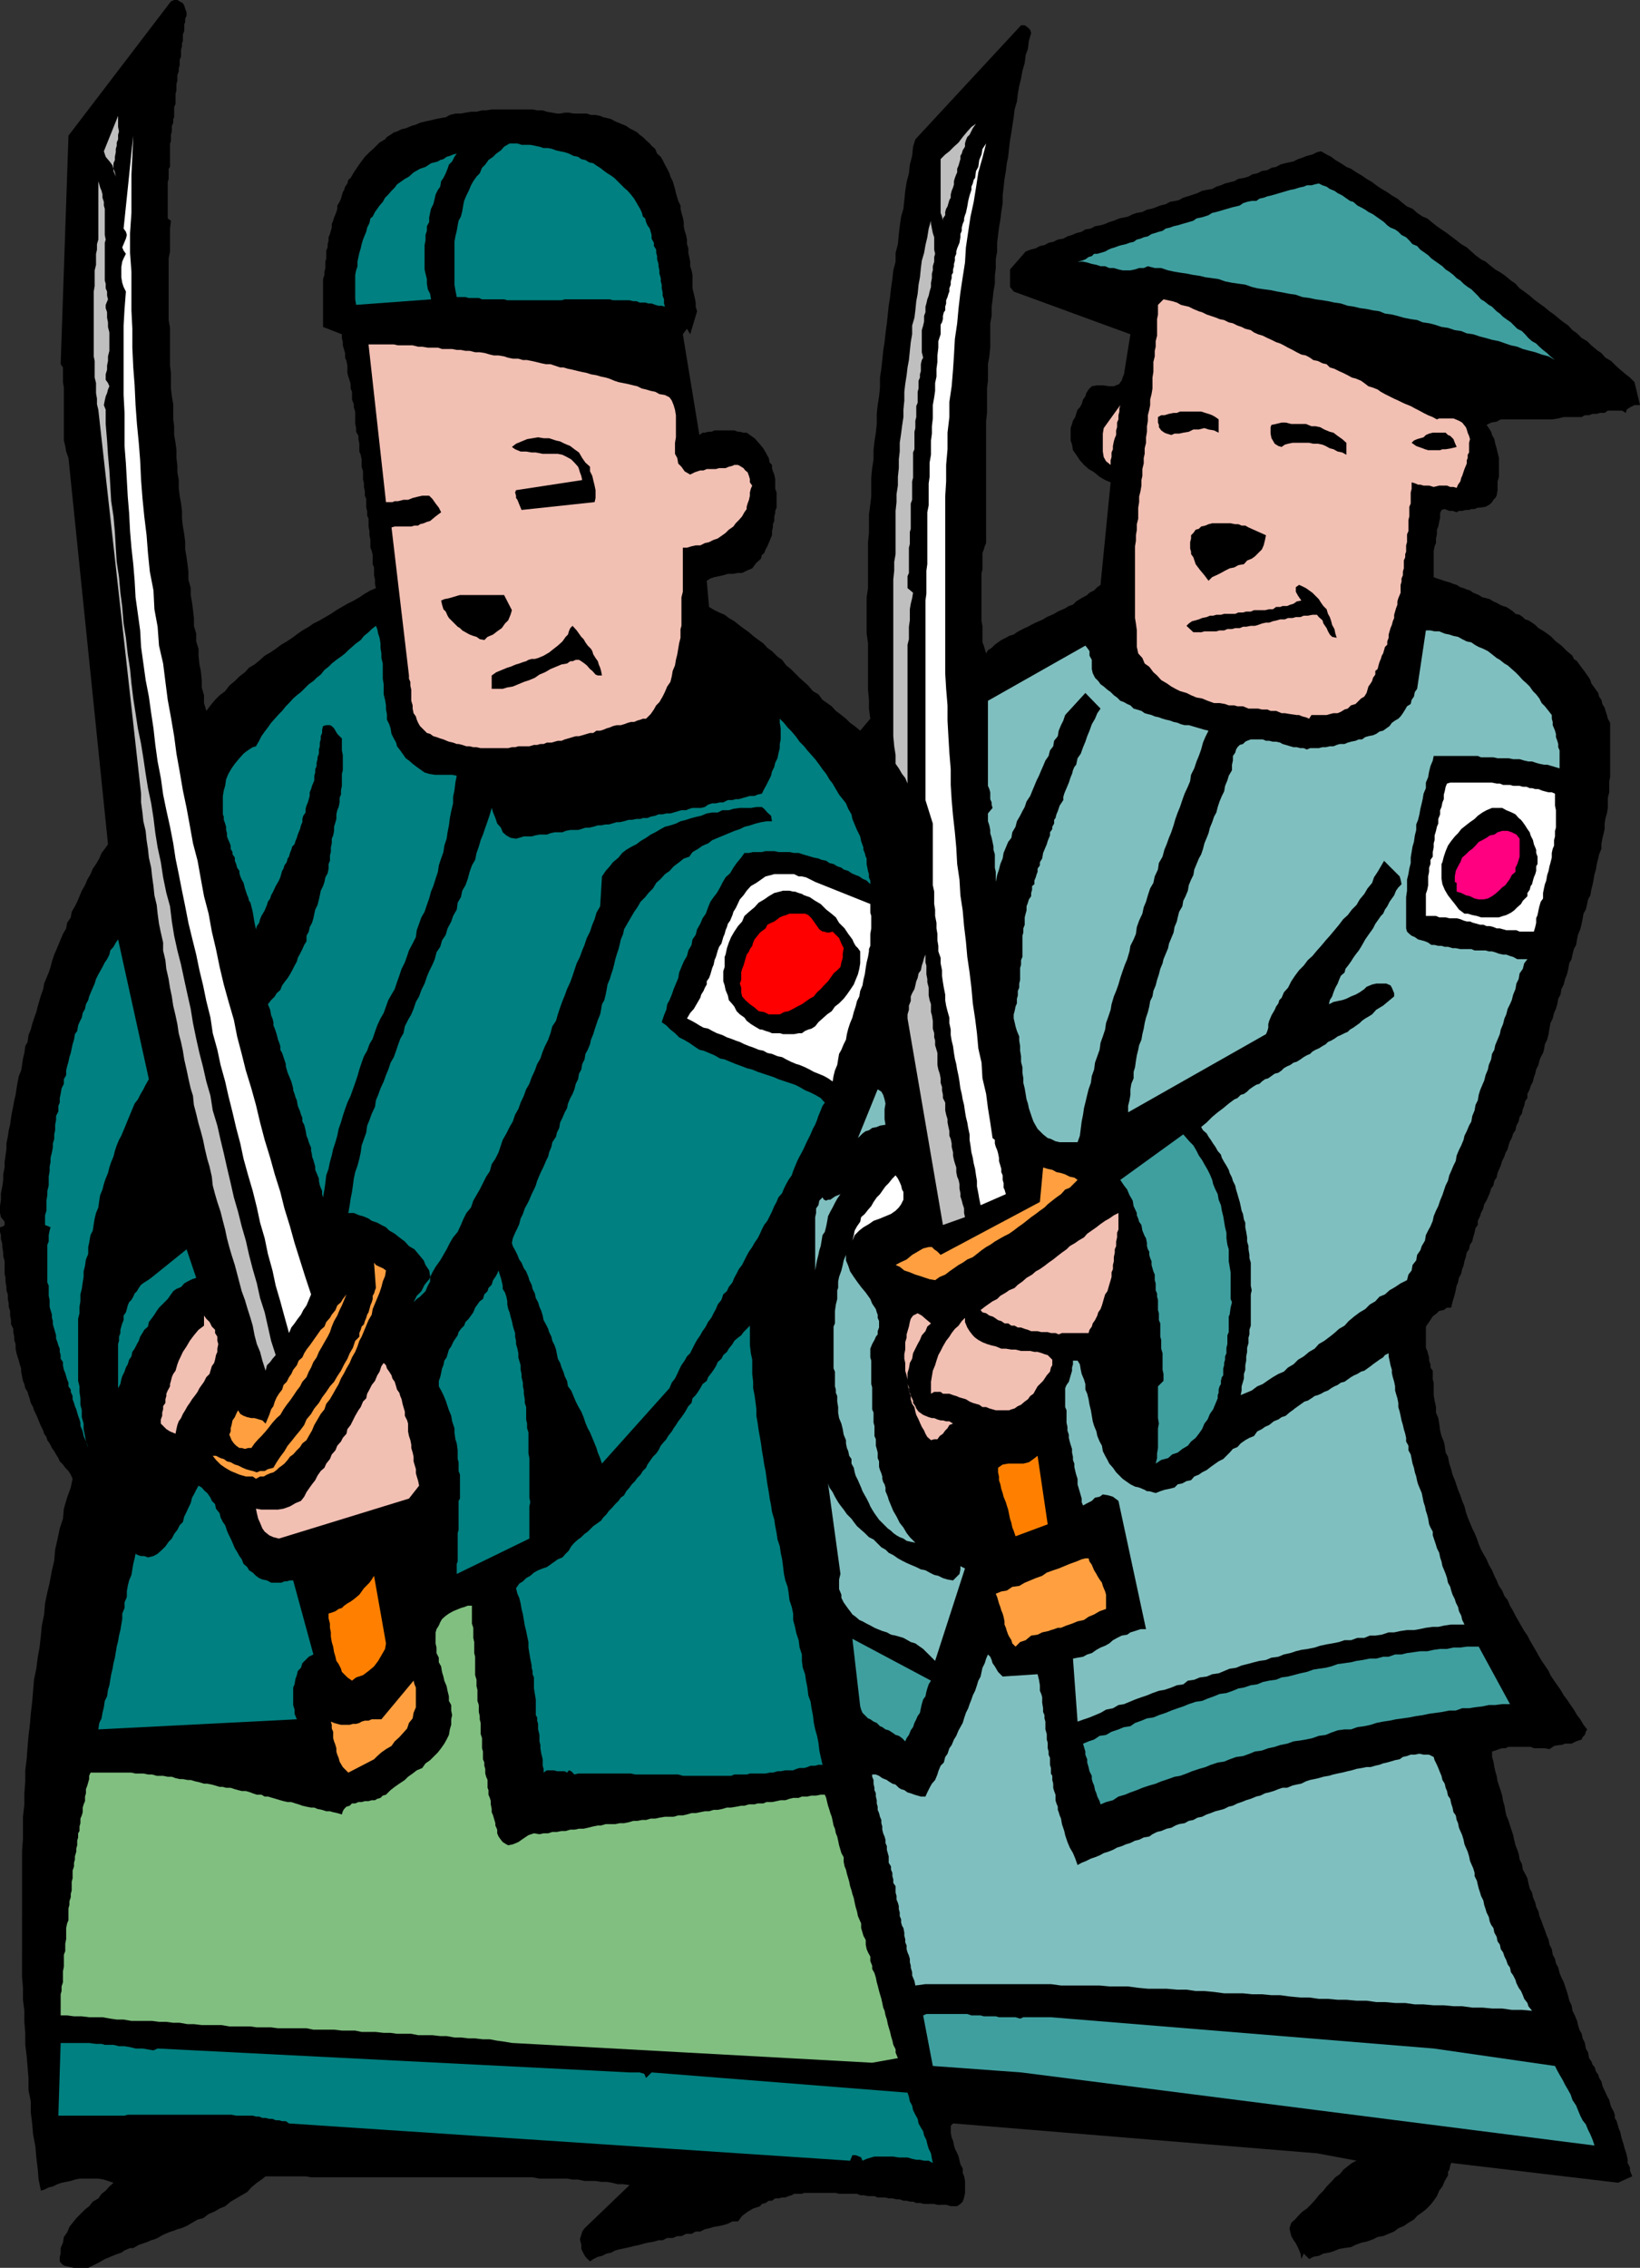 <svg xmlns="http://www.w3.org/2000/svg" width="356.898" height="493.199"><rect width="100%" height="100%" fill="#333333" stroke="none"/><path d="m40.602 3.402-.301.7V4.8l-.2.5v1.398l-.3.801v1.402l-.2.5v.7l-.203.699v1.5l-.296.699v1.2l-.204.702v.7l-.296.699v1.2l-.204.8v1.4l-.199.702v2.2l-.3.699V25.5l-.2.402v.797l-.3.703v1.2l-.2.699v1.398l-.199.5v5.102l-.3.398v2.203l-.2.7V47.5l.7.5-.2 1.7v5l-.3 1.5v13.402L37 71.3v8.2l.2 1.602V84.5l.198 1.7.301 1.702V91.2l.2 1.5v1.903l.3 1.699.2 1.601v1.7l.203 1.699v1.398l.296 1.703v1.7l.204 1.699.296 1.699.204 1.602v1.699l.199 1.699.3 1.7.2 1.702v1.598l.3 1.7.2 1.5.199 1.6v1.7l.5 1.902v1.5l.3 1.7.2 1.597.2 1.703v1.7l.5 1.699v1.699l.5 1.602v1.5l.198 1.898.301 1.402.2 2v1.598l.5 1.7v1.702l.5 1.7.902-1.2 1-1.203 1-1 1.199-.898.898-1.2 1.204-1 1-1 1.199-.902.898-1 1.2-.699 1.203-1 1-.898 1.199-.7 1.199-.8 1.2-.903 1.198-.699 1.204-.8 1.199-.9 1-.698 1.398-.801 1-.7 1.403-.699 1.199-.703 1.199-.7 1.2-.8 1.198-.7 1.204-.7 1.398-.698 1.2-.7 1.198-.8 1.204-.7 1.199-.5-.2-.902v-1l-.203-.898v-1.7l-.296-.703v-2l-.204-.898-.296-.7v-1.699l-.204-1v-.902l-.199-1v-1.7l-.3-.698v-1l-.2-.7V108.5l-.3-.7v-1l-.2-.898v-.8l-.199-.903V102.5l-.3-1v-1.598l-.2-1-.3-.703V96.5l-.2-1v-.7l-.5-.898v-.8l-.2-.903V89.5l-.3-.898v-.7l-.398-1V85.2l-.302-.7v-1l-.2-.7-.3-.898-.2-.8V79.5l-.203-1-.296-.7v-1l-.204-.698-.296-1v-.7l-.204-.902v-.8L70.3 71.102V60.699l.3-.898v-.7l.2-.8v-1.399l.2-.702v-1.7l.3-.7v-.698l.2-.801v-.7l.3-.699.2-.703.2-.699v-.8l.3-.7.2-.7.3-.698.2-.5.198-.7V44.7l.5-.797.301-.703.2-.699.203-.7.296-.5.204-.698.5-.7.199-.8.5-.403.699-1.2.8-1.2.7-1 .898-1.198 1-1 1-.903L82.602 31l1.199-.7.398-.5.801-.5.7-.5.698-.198 1-.5.903-.2 1.199-.5 1-.3.898-.403 1.204-.297 1-.203 1.199-.297 1-.203L97 25.5l.898-.5 1.204-.3h1.199l1-.2 1.199-.2h1.2l1.198-.3h.903l1.199-.2h8.898l1 .2h1.204l.898.3 1.2.2 1 .2h.698l1-.2h.903l1 .2h2.898l.903.3h1l1 .2.699.3.898.2.801.202.898.5.704.297 1 .403.699.3.699.5.8.399.9.5.5.5.698.5.704.699.796.7.403.5.8.702.399 1 .8.7.4.699.5 1 .5.898.5 1 .198.703.5 1 .204.7.296 1 .204.898.296 1 .204.7.5 1v.702l.199.899.3 1 .2 1v.898l.199 1 .3.903.2 1v1l.3.898v1l.2.902.2 1v1l.3.899.2 1v2.898l.3 1.203.2.899.198 1v.898l.301 1-1.5 5-.699-1.199-.898 1.2 3.597 21.902.7-.5h.5l.703-.2h.699l.699-.3h4.3l.802.3H161l.8.2h.7l.7.5 1 .699.902 1 1 1.199.699 1.2.199.402.3.5.2 1 .5.5v.699l.2.699.3.7.2 1v2.1l.3.802v3.3l-.3.7v.5l-.2.699v1l-.3.699v.7l-.2.8v.902l-1 2.399-.398.699-.301.8-.5.4-.2.8-1 .902-.902 1.2-1.199.5-1 .5h-.898l-1.204.199h-1l-1 .3-.898.2-1 .199-.898.3-.801.5.5 5.7 1.199.7 1 .5 1.2.5.902.702 1.199.7 1 .8 1.199.899 1 .699.898.8 1.204.9 1 .702.898 1 1 .7 1.2 1.199 1 .699.902 1.2 1 .8.898.902 1 1 1 .899.898.8 1 1.2 1.204.699.898 1.2 1 .702 1 .7.898 1 1.204.898 1 .8.898.9 1 .702 1.2 1 2.198-2.601-.296-2.2V152.2l-.204-2.199v-10.098l-.296-2.101v-7.899l.296-2v-10l.204-2v-4l.296-2.203.204-1.699v-4.098l.199-2.101.3-1.899v-2l.2-1.902.3-1.898.2-1.903V90l.199-1.898.3-1.903.2-1.898v-2.2l.3-1.902.2-1.898.2-2 .3-1.899.2-1.902.3-2.2.2-1.898.198-1.902.301-1.898.2-1.903.3-2 .2-1.898.5-1.899V55l.5-1.898.203-2.2.199-1.703.3-2.097.5-1.7.2-1.902.199-2 .3-1.898.5-1.903.2-1.898.5-1.899.2-2 .5-1.601 23-24.801h.8l.7.5.5.5.198.7-.5 1.702-.199 1.7-.5 1.398-.199 1.7-.5 1.702-.3 1.7-.4 1.597-.3 1.703-.2 1.7-.5 1.699-.198 1.699-.301 1.902-.2 1.399-.3 1.699-.2 1.7-.203 1.902-.296 1.398-.204 1.7-.296 1.702-.204 1.899-.199 1.699v1.7l-.3 1.902-.2 1.699-.3 1.699-.2 1.602L217 52.8v1.898l-.3 1.703V58.3l-.2 1.7v1.7l-.3 1.702-.2 1.899-.2 1.398v2l-.3 1.602v5.3l-.2 1.899-.3 1.7v3.6l-.2 1.7v5.3l-.198 1.7v26.602l-.301.699-.2.699-.3.8v3.602l-.2.7v10.5l.2 1v3.597l.3.703.2.7.3 1 .399-.7.8-.5.7-.703 1.398-1 1-.5.704-.398 1-.301.699-.5.699-.398 1-.5.7-.301.698-.399 1-.5.704-.3.898-.403.8-.5.7-.297.898-.402.801-.5.7-.3.902-.4.8-.5.899-.3.7-.7.8-.5.7-.398.902-.5.5-.5 1-.5.699-.703.699-.5 2.2-22.297-1.2-.5-1.2-.703-1.198-1-1.204-.699-1-.898-.898-1-.8-1.2-.7-1-.2-1.203-.3-.898v-2.7l.3-.902.2-.699.5-.8.2-.7.3-.898.5-.5.398-.7.301-1 .5-.703.2-.699.5-.8.703-.7 1.199-.2H240l1.398.2h1l1.204-.5.199-.398.3-.301.2-.7.3-.699L246 72.7l-25.398-9.297-.801-1v-3.8l3.398-3.903 1-.398 1.2-.301.902-.5 1-.2.898-.5 1-.198 1-.5 1.2-.2.902-.5 1-.3.898-.403 1.2-.297.8-.5 1.2-.203.902-.5 1.199-.2 1-.3.898-.4 1-.3 1.204-.5 1-.2.898-.198 1-.5.898-.301 1.204-.2 1-.5 1-.199.898-.3 1-.403 1.2-.297.902-.5 1.199-.203.8-.199.899-.5 1-.3 1.2-.4.902-.3 1-.5 1-.2 1.199-.198.898-.5 1-.301.903-.399 1.199-.3.8-.2.899-.5 1.2-.203 1-.297.902-.5 1-.203 1-.5L275.8 37l.898-.5 1-.2.903-.5 1-.3 1-.2.898-.198 1-.5.898-.301 1-.399 1.204-.3 1-.5.898-.2 1.2.7 1 .5.902.699 1.199.699 1.199.8 1 .4 1.2.8 1.198.7 1 .702 1.204.7.898.699 1.2.8 1.198.7 1 .699 1.204.7 1.199 1 .898.702 1.2.5 1 .899 1.203.8 1 .399 1.199 1 .898.7 1 .702 1.2.797.902.703 1.199.899 1 .8 1.2.7 1 .898.902.801 1.199.902 1 .5 1.199 1 .898.7 1.204.699 1 .699 1.199 1 1 .7.898 1 1 .702 1.2.899.902.8L335 66l1 .7 1.2 1 1 .702 1.198 1 .903.7 1 .699.898 1 1 .699 1 1 1.2.7.902.902 1.199 1 1 .699.898 1 1.204.699 1 1 1 .902 1.199 1 .898.7 1 1 1.2 5h-1.2l-1 .5-.699.5-.2.699-.8-.5h-3.102l-.699.5h-1L347.5 90h-.898l-.801.3h-.903l-.699.4h-3.898l-1.2.3-1.203.2h-11.296l-.903.5-1.199.202-1 .5.5.7.5.8.2.7.5.898.198 1 .301 1 .2.902.3 1.2v4.097l-.3 1v1.903l-.2 1.199-.3.5-.399.398-.3.5-.5.5-.9.5-1.198.203h-.5l-.704.297h-.699l-.5.203H319l-.8.2h-.7l-.5.3-.898-.3h-.704l-1-.403-.699.203-.3.7v1l-.2.898-.199 1-.3.7v1l-.2.902v1l-.3.699-.2 1v5.699l.7.3.698.2.801.3.7.2.703.2.699.3.699.2.8.5.7.202.7.297.698.203.704.5.5.2.699.3.8.5.899.2.7.199.8.5.7.3.698.399.704.3.699.2.8.5.7.5.5.5.898.2.7.5.5.5.703.202.796.5.704.5.699.7 1.199.699 1.398 1 1.204 1.199 1.199.902 1.199 1.2 1.2 1 .3.699.7.5 1 1.398.402.5.5.703.5.7.5.8.199.7 1.5 2.097.199.801.5.7.2.902.5.8.198.7.301.898.2.8.5.9V169l-.2.902v2.399l-.3 1.199v2.2l-.2 1.202-.3 1-.2 1.2v1.199l-.199.898-.3 1.203-.2 1.2v1l-.5 1.199-.2.898-.3 1.203-.2 1.2-.3 1-.2 1.199-.198 1-.301 1.199-.2 1.2-.5.902-.203 1-.296 1.199-.5.898-.204 1.203-.199 1-.3 1.2-.5 1.199-.2 1L343 205.5l-.5.902-.3 1.2-.2 1-.5.898-.2 1.2-.3 1.202-.398 1-.301 1.2-.5 1-.2 1.199-.5.898-.203 1.203-.296 1-.403.899-.3 1.199-.5 1-.2 1.2-.199 1.202-.3 1.2-.5 1-.2 1.199-.2.699-.5.902-.3.797-.2.903-.5 1-.198.898-.301.8-.2.9-.5 1-.203.702-.5 1v.899l-.5.699-.199 1-.3.7-.2 1-.5.702-.199 1-.5.899-.2 1-.5.699-.3 1-.398.7-.301.902-.2.8-.5.899-.203.699-.5 1-.296 1-.403.902-.3.7-.2 1-.5.699-.199 1-.5.699-.3 1-.4.902-.3.7-.5.8-.2.899-.5 1-.198.699-.5 1v.902l-.5.7-.204 1-.296 1-.204.898-.5.7-.199 1-.5.702-.199 1-.3.899-.2 1-.3.699-.2 1-.5.902-.2 1-.3.7-.2 1-.198.898-.301 1-.2.7-.3 1.202h-.903l-.699.5-1 .2-.5.5-.898.699L311 287.5l-.7 1v4.602l.302.699.398 1.398v.703l.3.797v.703l.5.7V300l.2.7v2.702l.2 1.2.3 1.398v1.2l.5 1.202.2 1.2.198 1.5.301 1.199.5 1.199.2.902.203 1.5.5.899.296 1.5.403 1.199.3 1.2.5 1.202.399 1.2.3.898.5 1.2.4 1.202.5 1.2.3 1.199.398 1.199.5 1.2.5 1.202.5 1 .5 1.2.403 1.199.5 1.199.5.902.699 1.2.5 1.199.7 1.199.5 1.2.5 1 .5 1.202.698 1 .5 1.2.704.898.5 1.2.699 1.202.5 1 .699 1.2.5.898.7 1.2.698 1 .5 1 .704 1.202.699 1.2.5.898.699 1.2.7 1 .8 1.202.398.899.801 1.199.7 1 .703 1 .699 1.2.699.902.8 1.199.7 1 .7 1.199.698.902.704 1.2.796 1-.296.5-.204.699-.5.5-.199.5-1.199.398-1 .5h-1.398l-.801.301h-.403l-1.199.2-1 .702-1-.203h-2.398l-.7-.297h-4.8l-.7.297h-.703l-.699.203-.8.297-.7.203v1.2l.301 1 .2 1.199.198.898.301 1 .2 1.203.3.899.403 1.199.296 1 .204 1.2.296 1 .204 1.202.199.899.5 1.199.3 1 .399 1.2.3.902.2 1 .3 1.199.4 1 .3.898.2 1.203.5 1 .198 1.2.5.898.5 1 .204 1 .296 1.2.5.902.204 1 .5 1.199.199.898.5 1 .199 1 .5 1.203.3.899.4 1 .3.898.5 1.203.2 1 .5 1 .198 1.2.5.898.204 1 .5.902.296 1.2.403 1 .5 1 .3.898.399 1.2.3 1 .2.902.5 1 .2 1.199.5 1 .5 1.199.198.902.301 1 .5.899.2 1 .5 1 .203 1.199.5.902.199 1.2.5.699.3.8.399.399.3 1 .5.7.2.702.5.797.2.903.3.699.398.8.301.7.5.898.2.801.203.7.5.902.296.8v.7l.403.699.3 1 .2.699.3.7.2 1 .199.702.3.899.2.8.3.899.2.7.2 1v.702l.5 1v.7l.5 1.199-3.098 1.398-36.301-4.297-.2.5-.203 1-.296.399v.8l-.704 1.2-.5 1.199-.699.902-.5 1.2-.699 1-.7.898-1 1-.902.7-1 .702-.699.797-1.199.703-1 .7-1.2.5-.902.699-2.398 1-1.2.199-1 .5-1.402.5-1 .2-1.398.5-1 .5-1.398.202-1.204.2-1.199.5-1 .3-1.199.2-1 .5-1.2.199-.902.5-1.199-1.2-.5 1.2-.199-1.2-.5-1.199-.5-1-.5-.703-.5-.898-.2-.801-.198-.898.398-1.2.8-.703.9-1 .698-.699 1-.7 1-1 .903-1 .699-.898 1-1 .7-.902 1-1 .902-1 1-.7.699-.898 1-.8.898-.7 1-.5-8.597-1.601-79.204-6.5-.5.5v1.601l.204 1 .296.7.204 1 .199.699.5 1 .3.699.2.902.199.797.5.903v1l.3.699.2 1v2.601l-.2 1-.3.899-.5.5-.7.5h-1.402l-1-.301H204l-.7-.2h-2.198l-.903-.198h-.8l-.7-.301H198l-.7-.2h-.698l-.801-.3h-.7l-.902-.2h-.8l-.7-.199H191l-.7-.3h-1.402l-1-.2h-.699l-.699-.3h-3.898l-.704-.2H175l-.5.2h-1.7l-.5.3-.698.2-.704.3h-.699l-.8.2h-.7l-.699.5h-.7l-.698.5-.801.199-.403.5-1.5.5-1.199.699-1.199.902-.898 1.2h-1.204l-1 .5-1 .3-.898.2-1.2.199-1 .3-.902.2-1 .5h-1l-.898.5h-1.2l-1 .5h-.902l-1 .398H145.2l-1 .5h-.898l-1 .301-1.2.2-.902.202-1 .297-1 .203-1.199.297-.898.203-1 .2-1.204.3-.898.5-1 .2-1 .5-.898.199-1 .5-.704.5-1-1-.398-.7-.5-1v-.902l-.3-1.199.3-1 .2-.7.5-.698 9.8-9.403-1.398-.199h-1.204l-1.199-.3-1.199-.2h-1.2l-1.198-.2H127.2l-1.398-.3h-1.2l-1.203-.2h-6l-1.5-.3H67.7l-1.199-.2h-8.7l-.902.7-1 .7-1.199 1-.898 1-1.2.702-1.203.7-1.199.699-1.199 1-1.2.5-1.198.699-1.204.5-1.199.902-1.2.298-1.2.703-1.198.7-1.204.5-.796.199-.704.3-.699.2-.5.199-1.199.5-1.2.7-.698.3-.704.2-.699.3-.5.2-1.5.5-1.199.702h-.7l-.5.2-.698.3-.704.5-1.199.399-2.398 1-1.2.699-1.402.7-1 .5h-3.097l-1-.2-1.204-.3-.5-.4-.398-.5v-1l.2-.698v-1.2l.5-1.203.198-1.199.704-1 .5-1.2.699-.898.8-1 .899-.902 1-1 .898-.7.801-1 1.2-.698.703-1 .898-.7.8-.902.9-.8-1.2-.4-.898-.3-1.204-.2h-4.097l-1 .2-.903.3-2 .4-.898.3-1 .5-.898.2-1 .5-.704.202-.5-2.402-.199-2.398-.3-2.403-.2-2.398-.5-2.602L7 461.801l-.3-2.399V457l-.5-2.398v-2.7L6 449.5l-.2-2.398-.3-2.403v-2.597l-.2-2.403v-2.398l-.3-2.399v-2.601l-.2-2.399V402.5l.2-2.598v-4.8l.3-2.7V390l.2-2.598V385l.3-2.398.2-2.7.2-2.402.3-2.398.2-2.403.3-2.597.2-2.403.198-2.398.5-2.399.301-2.402.403-2.2.296-2.6.204-2.2.5-2.398.199-2.403.5-2.398.5-2.102.5-2.699.5-2.098L12 337l.5-2.2.5-2.398.7-2.101.198-2.2.704-2.402.796-2.199.403-1.898-.403-.903-.5-.797-.699-.703-.5-.699-.699-.7-.3-.698-.5-.801-.4-.7-.5-.699-.5-1-.5-.703-.198-.699-.5-.7-.204-.698-.5-1-.296-.7-.403-1-.3-.703-.5-1-.2-.699-.5-.898-.199-.801-.3-.899-.2-.703-.5-.797-.2-.902-.3-.7-.398-2v-.698l-.301-.903-.2-.797-.3-.902-.2-.7-.203-1v-1l-.296-.898v-.703l-.204-1V289l-.5-1v-.898l-.199-1v-1l-.3-.903v-.699l-.2-1v-1l-.3-.898v-.7l-.2-1.203v-.797L1 277v-2.7l-.3-1.198v-.7L.5 271.2v-.699l-.3-1v-.898l-.2-.7v-1l.7-.203.3-.297v-.703l-.8-1-.2-.898v-1.5l.2-1.399V259.5l.3-1.5.2-1.398v-1.2l.3-1.5V252.7l.398-2.797V248.7l.301-1.5.2-1.398.3-1.2.2-1.5.203-1.199.296-1.402.204-1.2.296-1.198.204-1.403.199-1.199.3-1.5.5-1.2.2-1.198L5 230.2l.3-1.199.2-1.5.5-.898.2-1.5.5-1.2.3-1.203.398-1.199.5-1.398.301-1.2.403-1.402.296-1 .5-1.398.204-1.2.5-1.203.5-1.199.398-1.2.3-1.198.5-1.5.4-.903 1.5-3.597.698-1.2.204-1.203.796-1.199.204-1.2.699-1.198.5-1 .5-1.2.5-1.203.699-1.199.5-1.2.7-1.198.5-1.2.698-1 .704-1.203.5-1.199.699-.898.699-1-8.602-84-.5-1.403L14.2 97l-.3-1.2V84.3l-.2-1.198v-3.2l-.5-.703L14.9 29.5 37.198.3l.7-.3h.703l.5.3.699.4.3.5.2.702.3.797v.703"/><path fill="#bfbfbf" d="M25.2 38.402 25 37.5l-.3-.8-.2-.7-.5-.7-1-1.198-.398-1.2 3.097-7.703v2.403l.2 1-.2.699v1l-.3.699v.7l-.2.702v.7l-.199 1v.699l-.3.699v1.7l.5 1.202m187.198-11.5-.699 1-.699 1.399-.5.5-.3.699-.2.7v.702l-.5.797-.2.703-.3.5v.7L208.602 36l-.301.7v.8l-.2.402-.3.797-.2.703v.7l-.203.699-.296.699-.204.8v.7l-.296.5-.204.7-.199.702-.3.5-.2.7v.699l-.5.699v.5l-.199-.898-.3-.801V34.6l1-1 .902-.699 1-1 1-.902.898-1.2 1-1.198.898-1 1-.7"/><path fill="#fff" d="m67.7 281.5-.5 1.2-.5 1.202-.7 1-.5 1-.7.899-.698 1-.704.898-.5 1.203-1-3.601L61 283l-1-3.398-.7-3.301-1-3.602-.698-3.398-1-3.399-.704-3.3L55 259l-1-3.398L53 252l-.7-3.3-.902-3.4-.796-3.398-.903-3.601-.699-3.102-1-3.597-.7-3.301-1-3.602-.5-3.398-.902-3.602-.699-3.398-.8-3.301-.7-3.398-.898-3.602-.801-3.3-.7-3.598-.698-3.403-.704-3.597-.699-3.403-.5-3.297-.699-3.601-.8-3.602-.7-3.398-.5-3.602-.7-3.597-.5-3.602-.402-3.598-.5-3.3-.5-3.602-.699-3.598-1-7.203-.199-3.597-.5-3.602-.5-3.598-.2-3.601-.3-3.602-.398-3.597-.301-3.602-.2-3.898-.3-3.602-.2-3.598-.203-3.601L27.102 97v-7.2l-.204-3.898V70.801l.204-3.602.296-3.797-.5-1-.296-.902-.204-1.2v-2.198l.204-1.2.296-.703.5-1-.5-.699-.296-.7.296-.698.204-.5.296-.7.204-.8-.204-.7-.5-.703L29 29.5l-.2 4.402-.198 4v8.399l-.301 4.398V55l.3 4.102V67.5l.2 4v4.102l.199 4.3.3 3.899.2 4.3.3 4.098.4 4.102.3 3.8.2 4.301.3 3.899.398 4 .5 4.101.301 3.899.403 4 .796 4.101.204 4.098.699 3.8.3 4.102.899 3.899.5 4 .5 3.898.7 3.801.698 4.102.5 3.8.704 3.899.699 4.101.8 3.797.7 3.801.699 3.902 1 3.797.7 3.903.698 3.8 1 3.797.704 3.903.898 3.8.8 3.899.9 3.8 1 3.598 1.198 4.102.704 3.601 1 3.797.898 3.602 1.2 3.898 1 3.602.902 3.8 1 3.801 1.199 3.899 1 3.601L61 259.2l.898 3.602 1.204 3.898 1 3.602 2.398 7.601 1.2 3.598"/><path fill="teal" d="m138 43.2.7 1.202.698 1.2.301.699.2.8.5.399.203.8.296.7.5.7.204.702.199.7v.8l.5.899v.699l.5.8v.7l.199.7v.702l.3 1v.5l.2.899v.699l.3 1v.7l.2.702v.797l.2.903v.699l.3.8V66l.2.7-.7-.2h-.7l-.698-.2-.801-.3h-.7l-.703-.2H139.2l-.699-.3h-.7l-.8-.2h-3.602l-.699-.198h-9.8l-.7.199h-11.8l-.7-.2h-4.8l-.7-.3H102l-.7-.2h-1.902l-.296-1.5-.204-1.199v-9.3l.204-1.2.296-1.203.204-1.199.199-1 .5-.898.3-1.2.2-1.203.199-1 .5-1.199.5-1 .5-1.2.5-.898.7-1 .698-.703.5-1.199.704-.7.699-1 1-.698.699-.7 1-.703.7-.797 1.198-.703h1.704l.898.301h1.898l1 .2 1 .202.903.297h1l.898.203.801.297.898.203 1 .2.903.3 1 .5 1 .2.699.5.898.199.801.5.903.199.699.5.8.5.899.7.7.5.8.5.7.5.698.702.704.7.699.699.8.699.7.8.699.9"/><path fill="#fff" d="m216 247.5.5.402v.797l.2.703.3.7.2.699.198 1v.699l.301 1 .2.7v.702l.3.7v1l.2.699v1l.203.398.296 1-5.5 2.403-.296-1.403-.204-1.199-.296-1.5v-1.2l-.204-1.198-.199-1.403-.3-1.199-.2-1.2-.3-1.198-.2-1.5-.199-1.2V246.7l-.3-1.398-.2-1.2-.3-1.199-.2-1.203-.2-1.398-.3-1.2-.2-1.199-.3-1.203-.2-1.5-.198-1.199-.301-1.398-.2-1.2-.3-1.203-.2-1.199-.203-1.5-.296-1.2-.204-1.198v-1.2l-.296-1.402v-1.2l-.403-1.398-.3-1.203-.2-1.199v-1.2l-.3-1.5-.2-1.198L205 212.2V211l-.3-1.5v-1.2l-.5-1.398V205.7l-.2-1.199v-1.398l-.2-1.2V200.7l-.3-1.5v-1.398l-.2-1.2v-2.699l-.3-1.402v-13.398L201.398 174v-43.398l.204-1.5v-5l.199-1.403v-11.297l.3-1.5v-4.8l.2-1.403v-3.097l.3-1.7v-3.101l.2-1.5v-1.602L203 91v-2.898l.3-1.7.2-1.402v-1.7l.3-1.398V80.2l.2-1.5v-1.398l.2-1.7V74.2l.5-1.5v-2.097l.3-.5.2-.7V68.7l.198-.797.301-.402v-.8l.2-.7v-.7l.3-.698.2-.7.203-.5V62.7l.296-.797V61.2l.204-.699v-.7l.296-.5v-.698l.204-.7v-.5l.199-.703v-.797l.3-.703v-.5l.2-.699.5-1.2.199-1.198v-.7l.3-.703v-.7l.2-.8.3-.7v-.5l.2-.7.2-.5.3-1.398.2-1.203.3-1.199.398-1.2v-.698l.301-.7.2-.8.3-.403.2-1.5.5-.898.203-1.5.5-1.2.199-1.199.8-1.203-.8 3.102-.903 3.199-.5 3.3-.5 3.102-.699 3.2-.5 3.3-.5 3.399-.199 3.3-.5 3.2-.5 3.3-.398 3.399-.301 3.3-.5 3.4-.2 3.6-.203 3.102-.296 3.598-.5 3.402V90.7l-.403 3.403V97.7l-.3 3.403v3.597l-.2 3.301v38.402l.2 3.399.3 3.601v3.297l.2 3.602.203 3.398.296 3.602v3.398l.204 3.301.296 3.402.403 3.598.3 3.3.2 3.602.5 3.399.199 3.398.5 3.301.3 3.402.4 3.297.3 3.403.5 3.398.398 3.3.301 3.4.5 3.3.403 3.2.296 3.3.704 3.102.199 3.398.8 3.402L215 241l.5 3.102.5 3.398"/><path fill="teal" d="m99.398 33.402-.5.7-.5 1-.699.699-.3.898-.399 1-.5 1-.5.703-.2 1.2-.5.699-.5 1-.198.898-.301 1.203-.5 1-.2.899-.203 1v1l-.5.898v1l-.296.903V52.3l-.204 1v5.3l.204.899.296 1.2v1l.204 1.202.5 1 .199 1.2L77.5 66.3l-.2-1.2v-5.3l.2-1 .3-.899v-1l.2-1 .2-.902.3-1 .2-.898.3-1 .398-1 .301-.7.2-.902.5-1 .203-1 .5-.398.5-1 .5-.7.5-.703.699-.797.5-.902.699-.7.7-.8.698-.7.5-.698 1-.7.704-.5.898-.5 1-.902 1.398-.8 1.204-.4 1.199-.8.8-.2.7-.198.5-.301.699-.2.7-.5.698-.199.704-.3.796-.2"/><path fill="#bfbfbf" d="M23.5 65.102 23 66.3v.7l.3.902v1.2l.2 1v1l.3 1.199v4l-.3 1.199v1l-.2 1v.902l-.3 1v1.2l.5.699.3.699-.3.7-.2.8-.3.7-.2.902-.198 1 .398 1v3.097l.3 3.602.2 3.101.3 3.399.2 3.3.2 3.399.5 3.3.3 3.4.2 3.402.198 3.097.5 3.301.301 3.402.403 3.098.296 3.602.5 3.097.403 3.602.5 3.199.3 3.102.399 3.3.5 3.2.5 3.3.7 3.399.5 3.101.5 3.399.5 3.101.698 3.297.5 3.203.403 3.297.5 3.102L35 187.5l.5 3.3.7 3.4.8 2.902.398 3.3.5 3.098.704 3.2.796 3.1.704 3.302.699 3.199.699 3.101.5 3.098.7 3.402.698 3.098.801 3.102.7 3.097.902 3.102.5 3.199 1 3.3.699 3.102.7 2.899.698 3.101.801 3.399.7 3.101.902 3.098.8 3.2.899 3.1.7 3.102L55 276l.898 3.102.704 3.199 1 3.101.699 3.098.699 3.102 1 3.097-.7.801-.5.7-.698.702-.301 1.2-.7-2.2-.5-1.902-.703-1.7-.5-1.898-.398-2.101-.5-1.7-.7-2.199-.5-1.703-.698-1.898-.5-1.899-.5-1.902-.5-1.898-.704-2.2-.5-1.703-.5-1.898-.398-1.899-.5-1.902-.5-2-.7-2.098-.5-1.703-.5-1.898-.198-1.899-.5-2.203-.5-1.699-.5-2.098-.403-2-.5-1.902-.5-1.7-.5-2.1-.5-1.9-.199-2-.5-1.6-.5-2.2-.398-1.898-.5-2.2-.301-1.902-.403-1.898-.5-1.903-.296-2-.403-1.898-.5-2.102-.3-2-.399-1.898-.3-1.899-.5-2.203-.2-1.898-.5-2.102V205l-.5-2.2-.398-1.898-.301-2.203-.2-1.898-.5-2.102-.203-2-.296-2.097-.204-1.903-.5-2.199-.199-1.898-.3-1.903-.2-2-.5-2.097-.199-1.903-.3-2.199v-1.898l-9.302-83.5-.296-1.2V86.7l-.204-1.199v-2.2l-.296-1.198V78.5l-.204-1V63.402l.204-1.203v-3.398l.296-1.2V55.2l.204-.898v-1.2l.296-1V39.403l.204.7.199.699.3.699.2.8v.7l.3.902v.797l.2.703v5.7l.199 1-.2.699V61l.2.7v1l.3.702v.899l.2.8"/><path fill="#3f9f9f" d="M338.398 78.3 337 77.5l-1.5-.398-1.398-.5-1.204-.301-1.5-.399-1.199-.5-1.398-.3-1.2-.403-1.402-.5-1.5-.297-1.398-.402-1.2-.3-1.5-.5-1.402-.2L318 72l-1.398-.2-1.5-.5-1.403-.198-1.5-.5L311 70.3l-1.398-.2-1.204-.5-1.398-.199-1.5-.3-1.398-.403-1.204-.297-1.5-.203-1.199-.5-1.398-.199-1.403-.3-1.5-.2-1.199-.3-1.398-.2-1.5-.5-1.403-.2-1.398-.3-1.2-.2-1.5-.198-1.402-.301-1.5-.2-1.398-.5-1.398-.199-1.5-.3-1.204-.2-1.398-.3-1.5-.2-1.398-.203-1.204-.297-1.398-.5-1.5-.203-1.398-.199-1.5-.3-1.403-.5-1.398-.2-1.5-.2-1.2-.3-1.402-.2-1.5-.3-1.398-.2-1.2-.198-1.402-.301-1.5-.5h-1.398l-1.5-.399-.903.399h-1l-.898.3-1 .2h-1.7l-.902-.2-1-.3h-1l-.898-.399h-1l-.898-.3-1-.2-1-.3-.903-.2H234.5l.898-.203.801-.297.7-.5.703-.203.5-.5h.699L239.5 55l1-.3.7-.4.698-.3.704-.2.796-.3.704-.2.898-.198.8-.301.9-.2.698-.5.801-.199.7-.3.902-.2.8-.5.7-.203.898-.297.801-.203.7-.5.902-.199.796-.3.903-.2 1-.3 1.398-.4 1-.3.7-.5 1-.2.703-.198.898-.301.8-.5.9-.2.698-.199 1-.3.704-.2 1-.3.898-.2.8-.203.7-.5.898-.297 1-.203h1l.704-.5L275 43l.8-.3.9-.2.698-.2 1-.3.704-.2 1-.3.699-.2 1-.198.898-.301 1-.2.7-.3h1l.703-.2.898-.199.8.399.9.3.698.5 1 .399.704.5 1 .5.699.5 1 .7.699.202.898.797.801.403.903.5.699.5 1 .5.699.5 1 .699.7.5.698.699.704.5 1 .402.699.5.699.7 1 .5.7.699.698.8 1 .399.704.8 1 .7.699.5.699.7.7.5 1 .702.698.5.704.7.796.5.903.699.699.699.8.5.7.7.898.702.801.5.7.7.703.699.699.8.699.399 1 .8.7.4 1 1 .698.5.704.702.699.5 1 .7 1.398 1.398 1 .5.7.7.703.8.796.7.903.5.699.702.8.7.9.699.698.699 1 .8"/><path fill="#bfbfbf" d="m200.898 77.8-.296.5-.204.9v1.5l-.199.702v.7l-.3.699V84.5l-.2.7v2.402l-.3.699v2.398l-.2.801v1.602l-.199.8V97.7l-.3.703v5.5l-.2.797v4l-.3.801v5.5l-.2.7v2.6l-.2.802v5.5l-.3.699v2.601l1.2 1-.2 1.2-.3 1.199-.2 1.199v2.402l-.2 1.399V139l-.3 1.2v30.202l-.5-1.203-.7-.898-.698-1.2-.704-1V164.2l-.296-1.898-.204-2.2V126l.204-1.898v-1.903l.296-1.699v-9.398l.204-1.903V107.5l.296-1.898v-1.903l.204-1.898v-1.899l.199-1.703v-1.898l.3-2 .2-1.602.3-2v-1.597l.2-2v-1.903L197 83.5l.3-1.898.2-1.7.3-1.601.2-2 .2-1.899.3-1.703v-1.898l.5-1.7.2-1.601.198-2 .301-1.598.2-2 .3-1.601.2-2 .203-1.602.5-1.699.296-1.7.403-1.698.3-1.903.5-1.699v.7l.399 2 .3.902V54.3l.2.898-.2.703v1l-.3 1v.899l-.2.699v1l-.198 1v.902l-.301 1-.2.899-.3.8-.2.899-.203.7v1.202l-.296.797v1.203l-.204.899-.296 1v4.8l.296 1.2"/><path fill="#f2bfb3" d="m312.7 91.2.5-.2h3.1l1.2.5.7.402.8 1 .2.5.198.7.301.699.2.699-.2.8v2.102l-.3.5v.7l-.2.5v.699l-.5 1.199-.5 1.5-.199.402-.2.797-.5.703-.3.7-.7-.2h-.698l-.704-.3H313.2l-1.199.3-1-.3h-1.2l-.698-.2h-.5l-.704-.3-.699-.2v1.399l-.199.8v2.399l-.3.7v2.1l-.2.802v2.398l-.3.7v1.702l-.2.7V120l-.2.5v.7l-.3.702v1.7l-.2.699v.8l-.3.7v.699l-.2.7v1.702l-.198.5-.301.7-.2.699v.699l-.3.8-.2.7-.203.7v.702l-.296.7-.204.8-.296.7-.204.699-.199.699v.7l-.3.8v.7l-.5.5-.2.702-.199.7-.3.5-.2.699-.3.699-.2.7-.2.8-.5.402v.797l-.5.703-.198.7-.301.5-.5.699-.2.699-.203.7-.5.8-.699.402-.8.797-.399.403-1 .3-.7.7-.698.199-.801.5-.7.3h-.902l-.8.2-.7.199h-3.3l-.5.8-.7-.3-.8-.2-.7-.3h-.5l-1.398-.2-1.2-.198h-.703l-.699-.301-.5-.2h-1.2l-.7-.3h-1.198l-.801-.2h-2.102l-1.199-.5h-1.2l-.698-.199h-1.204l-.796-.3-1.204-.2H264.2l-1.398-.5-1.2-.5-1.203-.203-1.199-.5-1-.5-1.398-.398-1-.5-.903-.5-1-.7-1.199-.699-.898-1-.801-.703-.898-1.199-1-.7-.5-1.198-.903-1-.3-1.403v-3.597l-.2-1.5-.199-1.2v-15.601l.2-1.2v-1.199l.198-1.203V114l.301-1.2v-2.398l.2-1.203V108l.3-1.2.2-1.198v-1.2l.203-.902V102l.296-1.2v-1.198l.204-.903V97.5l.296-1.2v-1.198l.204-1.2V92.7l.199-1.199v-1.2l.3-1.198.2-1v-1.2l.3-1.203.2-1.199v-2.398l.199-1.2V78.7l.3-1.199v-1.2l.2-.898V74.2l.3-1.199v-3.598l.2-1v-2.101l1.2-1.2 1 .2.902.199 1 .3.898.5.8.2.9.2 1 .5 1.198.5.704.202 1 .5.898.297 1.2.403.698.3 1 .2 1 .5.903.199 1 .5.898.3.801.399 1.2.3.698.5.903.4 1 .3 1 .5.898.402 1 .5.903.297.796.403.903.5 1 .5.898.5 1 .5 1 .199.903.5.699.5 1 .199 1 .5.898.2.7.702 1 .297 1 .5.902.403 1 .5.898.5.801.199 1.2.5.698.5.903.699 1 .3 1 .4.699.5.898.5 2 1 .903.402 1 .5.699.3 1 .399.898.5 1 .5.903.5 1 .5 1 .398.898.5m-167-4.798.5.7.402 1 .296 1 .204 1.199v4.8l-.204 1.2v2.398l.5.903.204 1.199.699.699.699 1 1.2.7 1-.5 1.198-.4h.704l.699-.3h2l.699-.2h1.398l.704-.3.796-.2.403-.198h.8l.399.199.8.5.4.5.5.398.3.801.2.7v.702l.5.7-.302.699-.199.8v.7l-.199.898-.3.801-.2.7v.5l-.5.702-.5.899-.7.8-.698.7-.5.699-1 .7-.704.702-.699.5-1 .7-.898.3-1 .5-.903.2-1 .5h-1l-.898.199-1 .3h-.898v9.598l-.301 1.203v6.2l-.2.699v1.898l-.3 1.203-.2 1.2-.203 1.199-.296 1.199-.204 1.2-.5 1.202-.199 1.2-.3 1.199-.7 1-.5 1.199-.5 1-.699 1.2-.7.702-.5.899-.698 1-1 1h-.704l-.5.199-.699.2-.699.3h-.7l-.698.2-.801.3-.7.2h-.902l-.8.202-.7.297-.699.203-.7.297-.698.203h-.801l-.7.5h-.703l-.699.2-1 .3-.699.2h-.7l-.698.199-1 .3-.704.2-.699.3h-.8L120 161.5h-1l-.7.3h-.698l-.704.2h-.699l-1 .3h-2.398l-.7.2h-.703l-.796.2h-6l-.903-.2H103l-.8-.2h-.7l-.898-.3-.801-.2h-.403l-.796-.3-.903-.2-.5-.198-.699-.301-.7-.2-.8-.3-.7-.2-.698-.5-.704-.199-.699-.703-.8-.797L91 157.2l-.3-.699-.2-.7-.5-.698-.2-1v-.7l-.3-1V150l-.2-.898v-.801l-.3-.7v-.699L85.2 114.7l.698-.199H89.5l.7-.2h.8l.398-.3.801-.2.7-.3.703-.2 1.199-1 1.199-.898-.5-1-.7-.902-.698-1-.704-.7h-1.5L91 108l-1.2.3-1 .4h-1l-1.198.3h-.704l-.5.2H84l-3.8-34.298h5.5l.902.2H89.8l1.199.3h.898l1.204.2H95.3l.898.3h2.2l1 .2h.902l1 .199h.898l1.2.3h1l1.203.2 1 .3.898.2h1l1.2.199.902.3 1 .2h1.199l1 .3h.898l1 .2.903.2 1.199.3 1 .2h1l.898.3 1.2.402h.703l1 .297 1 .203 1.199.297.898.203 1 .2.903.3 1.199.2 1 .3 1 .2.699.199 1.2.5.902.3 2 .399 1.199.3.898.2 1 .5.903.2 1 .3 1 .2.898.5 1.2.202 1 .5m96.001 14.7-1-.801-.5-.899-.2-1.203v-3.898l.2-1.2.5-.699 3.1-4.3-.198.699v.699l-.204.8v.9l-.296.702v1l-.204.7v1l-.296.699-.204.699-.199 1v.7l-.3.702v1l-.2.7v1"/><path d="M265.2 91.2v2.902l-1-.5-1.2-.2-.898-.3-1.204.3H259.7l-1 .5-1.199.2-.898.199h-1l-.704.3-1-.3-.5-.2-.699-.5-.5-.699v-.5l-.199-.5V90.7l.7-.398h.698l1-.301 1-.2h.704l.699-.3h4.597l.903.3.699.2.8.3.7.4.7.5M293 96.3v2.602l-.898-.5-1-.203-.903-.5-.8-.199-.899-.5-.7-.3-1-.2h-1l-.902-.2h-3.597l-1 .2-.7.2-.703.5-.699-.2-.8-.5-.399-.7-.3-.5-.2-1v-1.398l.2-.5 1-.203 1.198-.297h.903L281 92.2h3.2l1.198.5h.903l1 .203.898.5 1.2.5.8.2.903.699 1 .699.898.8m24 .899-1.2.3-1.198.2h-.704l-.5.202h-2.597l-.7-.203-.5-.199-1.402-.5-1-.7.5-.5.7-.3.703-.2.699-.198.5-.5.699-.301.8-.2h2.802l.5.5.5.2.699.699.3.8.399.9m-188.602 4.3v1l.5 1 .204.902.296 1.2.204 1v1.699l-.204.898-15.898 1.703-.5-1.203-.398-1-.301-.398v-.5l-.2-.7.2-.5 14.398-2.199-.199-.902-.3-.8-.2-.7-.2-.5-.8-.898-.7-.7-.902-.5-1-.5-1-.203h-3.296l-1.5-.297h-.903L114.5 98.2h-1.2l-1.198-.5-.704-.5.903-.699 2.398-1 1.2-.2 1.203-.198 1.199.199h1.199l1.5.5.898.199 1 .5 1.204.5.898.7 1 .702.7 1.2.698 1 1 .898M275.5 116.402l-.2 1-.3 1.2-.398.898-1.5 1.5-.704.5-1 .402-.699.797-1.199.203-.898.5-1 .2-1 .5-.903.5-1 .5-.898.398-.801.8-.898-1.198-1-1.2-.903-1.203-.5-1.5-.5-.699v-.5l-.199-.7v-1.398l.2-.8v-.7l.5-.5.5-.703.698-.199.5-.5.903-.2.699-.3.8-.2h4l1 .2h.7l.7.3h.8l.7.4 3.8 1.702m15.398 22.298-1-.2-.5-.5-.398-.7-.3-.698-.7-1-.2-.7-.8-.703-.398-.5h-1l-1 .203h-.903l-.699.297h-1l-.7.203h-1l-.698.297h-1l-.704.203-.898.2-.8.3h-.7l-.898.2-.801.3-.7.2h-.902l-1 .199h-.699l-.7.3h-1l-.698.2h-1l-.704.3h-1l-.699.2h-2.597l-.704.199H259.7l-1.5-1.398.5-.5.7-.5.8-.2.7-.203.703-.297 1-.203.699-.297H264l.7-.203h1l.698-.199h2.403l.699-.3h1l.7-.2h1l.698-.3h2.403l.898-.2H277l.7-.5h.902l.5-.2h1l.699-.3.699-.2.7-.5 1-.198-.7-1-.5-.903v-1l.7-.5.698.301.801.402.7.5.703.5 1.398 1.399.5.8.5.7.7.699.3 1 .398.7.301.902.2.8.5.899.203 1 .296.898m-179.5-5.999-.296 1-.5 1.202-.704.7-.699 1-1 .699-.898.699-1.2.5-.703.7-1-.2-.699-.5-.699-.2-.8-.3-.9-.5-.698-.398-.5-.5-.5-.301-.704-.7-1.199-1.199-.3-.5L97 133l-.5-.5-.3-1-.2-.898.7-.301 1-.2.698-.199 1-.3.704-.2h9.597l1.7 3.297"/><path fill="teal" d="m91.7 167.5.698.5 1 .3 1.204.2h3.796l1 .2-.296 1.5-.204 1.702-.296 1.399v1.398l-.403 1.703-.3 1.5-.2 1.598-.3 1.5-.2 1.402-.5 1.5-.199 1.399-.5 1.398-.5 1.5-.2 1.403-.5 1.5-.5 1.597-.5 1.203-.402 1.5-.5 1.399-.5 1.5-.699 1.199-.5 1.402-.5 1.399-.199 1.5-.7 1.398-.8 1.5-.398 1.203-.5 1.399-.704 1.398-.5 1.5-.5 1.403-.5 1.5L84.5 217.5l-.5 1.402-.5 1.399-.7 1.199-.698 1.5-.5 1.402-.5 1.5-.704 1.2-.5 1.398-.699 1.2-.5 1.402-.5 1.5-.398 1.398-.5 1.5-.5 1.402-.5 1.399-.7 1.5-.5 1.398-.5 1.5-.402 1.403-.5 1.398-.3 1.5-.399 1.402-.5 1.5-.3 1.399-.4 1.398-.3 1.5-.5 1.403-.2 1.699-.198 1.398-.301 1.703-.2-.703V259l-.3-.7-.2-.5-.203-1v-.5l-.296-.698-.204-.5-.296-.7v-.703l-.204-.699-.199-.7-.3-.8v-.398l-.2-.801v-.7l-.3-.699-.2-.5L67 247.7l-.3-.699-.2-1.2-.3-1.198-.4-.7v-.8l-.3-.7-.2-.703-.5-1.199-.198-1.2-.301-.698-.2-.7-.3-.8v-.403l-.403-1.5-.5-1.199-.296-.7-.204-.698-.199-.7v-.5L61.4 229l-.399-.7v-.8l-.3-.898-.2-.5-.3-1.2-.4-1.203-.3-.699v-.7l-.2-.8-.3-.7-.2-1.198-.5-1.2.7-.902.8-.8.4-.7.8-.7.398-1 .5-.698.704-.903.5-.797.5-.902.5-1 .5-.898.199-.801.5-.899.5-1 .398-.902.5-.8v-1.2l.5-.898.2-1 .5-.903.3-1 .2-1 .203-.898.5-1 .296-1.2.204-.902.199-1 .5-1 .3-.898.2-1 .5-.899.199-1v-1l.3-.703V186l.2-.7v-1l.2-.898v-1l.3-.703.2-1v-.898l.3-1 .2-.7v-1l.198-.902.301-.699.2-1v-1l.3-.7v-.898l.2-1v-2.601l.203-.801v-3.3l-.204-1v-2.598l-1-1-.699-1.2-.5-.5-.398-.203H71l-.7.203-.198.797v.703l-.301.7v.699l-.2.699v.8l-.203.7v.902l-.296.797v.403l-.204.8v.7l-.296.699V168l-.204.7v1l-.199.5-.3.702-.2.7-.3.699v.8L67 174.5l-.3.7-.2.702v.797l-.5.703-.2.7v.699l-.3.699-.2.8-.3.7-.2.5-.198.7-.301.702-.2.7-.5.5-.203.699-.296.699-.204.8-.296.4-.204.8-.5.7-.199.702-.3.5-.399 1.399-.3.699-.7 1.2-.7 1.5-.3.5-.2.702-.5.7-.198.699-.5 1.199-.704 1.2-.296.702-.204.797-.5.703-.199.7-.3-1.403-.399-2.398-.3-1.2-.2-.8-.3-.399-.2-.8-.2-.403-.5-1.5L53 192l-.398-.7-.301-.698-.2-.7v-.5l-.5-.703-.203-.797-.296-.703v-.699l-.5-.7v-.5l-.403-.698v-.7l-.3-.8-.2-.403-.3-.797v-.703l-.2-.699v-.7l-.199-.698-.3-.801v-.7l-.2-.5v-4l.2-1.199.3-1 .2-1.402.5-1.2.698-1.198.704-1 1-1.2.898-1 .5-.402.7-.5.8-.5.7-.2.698-1.198.5-1 .704-1 .699-.903.699-1 .8-.898.9-1 .698-.7.801-1 .7-.699.902-1 .8-.703.899-.699 1.7-1.7 1-.698.698-.7.903-.703.8-1L71.5 145l.7-.7 1-.8 1-.7.902-.698.699-.7.8-.703.899-.797 1-.703.7-.898 1-.801.698-.7.903-.698.3.699.2 1 .3.898.2 1.203v1l.199 1.2v1l.3 1.199v3.3l.2 1.2V151l.3 1.2.2 1.202v.899l.2 1v1.199l.5 1 .3.902.2 1.2.5 1 .5.898.198.8.704.9.5.702.699 1 .699.5.8.7.9.699 1 .699"/><path d="M131 146.902h-.898l-.5-.203-.704-.797-.5-.402-.699-.8-.5-.4-.699-.5-.5-.3h-.7l-.698.3h-.5l-.704.5-1.199.2-2.398 1-1.2.7-1.203.5-1 .702-1.199.5-1.199.399-2.398 1-1.204.199-1 .3H107v-2.898l1-.703 1.2-.5.5-.199.698-.3.704-.2.699-.3.5-.2.699-.2.8-.3.7-.2.5-.3.7-.2h.698l.704-.198 1.199-.5 1.199-.7 1-.8.898-.7 1-.902.704-1 .5-.5.199-.7.3-.698.5-.5.899 1 1 1.398.5.5.398.7.5.702.704.7.296.5.204.699.5.8.5.7.199.699.3.7.2.702.199 1"/><path fill="#80bfbf" d="M337.7 155.5v.8l.198.7v.7l.301.702.2.5.203.7v.699l.296.8.204.7v.699l.296.7v3.902l-1-.301-.699-.2-1-.3H336l-1-.2-.7-.199-.902-.3h-.796l-.903-.2-1-.3h-1.398l-1-.2h-2.403L325 164.7h-2.7l-.698-.297H312l-.2 1-.5 1.2-.3 1.199-.2 1.199-.5 1.2v1.202l-.5 1.2-.198 1.199-.204.898-.296 1.203-.204 1.2-.296 1.199-.403 1v1.199l-.3 1.2-.2 1.402-.3 1L307 186.5v1.2l-.3 1.202-.2 1.2-.3 1.199v2.398l-.2 1.403v6.8l.2.7.5.5.5.398.698.3.704.5.796.2.704.2.699.3.699.5h.7l.8.2h.7l.698.202h.704l1 .297h.699l1 .203h2.398l.7.297h2.402l.699.203h.7l.698.2.801.3.903.2h.699l.8.3.7.2.898.5h2.2l-.7.898-.3 1.2-.7 1-.199 1.202-.5 1-.2 1.2-.5 1.199-.3 1.199-.398.902-.5 1-.301 1.2-.403.898-.296 1.2-.5 1.202-.204 1-1 2.399-.199 1-.5.898-.199 1.203-.5 1.2-.2 1-.5 1.199L323 235l-.398.902-.5 1.2-.301 1-.2 1.199-.5 1-.203 1.199-.5 1.2-.199 1.202-.5.899-.5 1.199-.5 1-.199.902-.5 1.2-.5 1-.5 1.199-.2 1.199-.5 1-.5 1.2-.402.902-.296 1.199-.5 1-.403 1.199-.3.902-.5 1.2L313 262.3l-.5 1-.5 1.199-.2 1-.5 1.2-.5.902-.5 1-.198 1.199-.704 1.199-.296.902-.704 1-.199 1.2-.8 1-.2 1.199-.699.898-.3 1.203-1.4.7-1.198.8-1.204.7-1 .898-1.199.5-.898 1-1.2.7-1 1-1.203.702-1.199.899-1.199 1-.898 1-1.204.699-1 .902-1 .797-1.199.903-1.199.699-.898 1-1.204.699-1.199 1-1.199.7-1 1-1.2.702-.902.899-1.199.5-1.199.699-1.2.8-1 .7-1.198.5-1.204.902-2.398 1 .2-1v-.902l.3-1 .2-.7v-1l.3-.898v-1l.2-1V295l.198-1v-.898l.301-1v-1.2l.2-.703v-1l.3-.898V281.5l.2-.898-.2-1v-5l-.3-1v-.7l-.2-1.203V271l-.3-1v-.898l-.2-1.2-.199-1v-1l-.3-.703-.2-1.199-.3-.7-.2-1-.2-.898-.3-1-.2-.703-.3-1-.2-.898-.5-1-.198-.7-.5-1-.204-.699-.5-.902-.5-.8-.5-.9-.199-.698-.699-.801-.5-.899-.5-.703-.5-.797-.5-.703-.398-.699-.801-.7-.403-.698 1.204-1 1.199-1.2 1.199-1 1.2-.902 1.198-1 1.204-.898.699-.301.699-.7.7-.199.698-.5.5-.5.704-.5.796-.5.704-.203.5-.5.699-.5.699-.199 1.398-1 .801-.2.7-.5.5-.5.703-.398.699-.3.699-.5.7-.2.8-.5.7-.5.698-.402.704-.3.5-.5.699-.4.699-.3.8-.5.7-.398.5-.5.7-.301.698-.399.704-.5.699-.3.8-.403.7-.297.5-.5.699-.402 1.398-1 .5-.5.704-.5.699-.398.8-.5.899-1 1.5-.903 2.398-2V216l-.296-.7-.204-.5-.296-.5-.903-.398H299.5l-.898.2-1.204.5-.5.5-1 .699-.898.5-1 .398-1 .5-.898.301-1 .2-.903.202-1 .5.2-.902.5-.8.3-.9.403-1 .5-.898.296-.8.403-.903.8-.699.2-.8.699-.9.5-.698.5-.801.5-.7.7-.902.5-.797.402-.703.5-.898.699-1 1-1.399.5-1 .5-.703.699-1 .5-.5.398-.898.5-.7.5-1 .5-.699.5-.703.403-1 .5-.699.699-.7-.2-1-.198-.698-1-1-.704-.7-1-1-.699-.703-.699 1.203-.7 1.2-.8 1.199-.398 1.199-1 1.2-.704 1.202-1 1.2-.699 1.199-1 1-.898 1.199-1 .902-.903 1.2-2 2.398-.898 1-1 1.2-.898 1-1 1.202-1 .899-.903 1.199-1 1-.898 1.2-.801 1.202-.7 1.399-.902 1-.5 1.199-.5.5-.199.7-.5.702-.3.7-.7 1.199-.5 1.199-.199.7v.8l-.2.7-.3.702-30 17V240.5l.3-1.2.2-1.198v-1.2l.2-1.203.5-1.199v-1.398l.3-1 .2-1.403.198-1.199.301-1.2.2-1 .5-1.198.203-1.2.296-1.203.204-1.199.296-1.2.403-1.198.3-1.2.2-1.203.5-1L251 215.5l.5-1.2.3-1.198.4-1.2.3-1.203.5-1.199.2-.898.5-1.2.5-1.203.198-1 1-2.398.204-1.2.5-1.199.199-.902.3-1.2.7-1.198.199-1.2.5-1 .5-1.203.2-1.199.5-1.2.5-1 .198-1.198.5-1.2.5-1.203.5-.898.403-1.2.3-1.199.5-1.203.399-1 .3-1.199.5-1.2.4-1.198.5-.903.3-1.199.398-1.2.5-1.198.5-1 .204-1.2.5-1.203.296-1 .704-1.199v-1.2l.199-.898v-1l.5-.703L269 163l.3-.5.5-.5.7-.2.5-.5.398-.198.801-.301h2.602l.699.3h.7l.8.2h.7l.902.199.5.3.699.2 1 .3.699.2h.7l.8.2h.7l.698.3.704-.3H287l.8-.2h.7l.898-.2h.801l.7-.3.703-.2h1l.699-.3.699-.2 1-.198.7-.301h.698l.704-.5.699-.2 1-.199.699-.3.7-.5.8-.2 1.398-1 .5-.703.704-.5.699-.398.5-.5.5-.7.5-.8.398-.7.801-.5.2-.902.5-.699.198-1 .5-.7 1.903-12.698h1l.898.199h1l1.2.5 1 .199.902.3 1 .2.898.5 1 .5 1 .2.7.5.902.5 1 .402 1 .5.898.699 1 .8.7.399 1 .8.703.4.898.8.8.7.7.702.898 1 .801.7.7.699.703 1 .699.699.699.902.5 1 .7.7.8 1 .7.898m-99.4-8.098.7.7.5.699.7.5.8.699.7.5.698.7.704.5.699.702.8.297.7.403.699.3.7.7.698.199 1 .3.704.5.699.2.8.199.7.3.898.2.801.3.7.2.902.2.796.3.903.2.699.3.8.2h.9l.698.202 1 .297.704.203 1 .297.898.203-.7 1.399-.5 1.199-.402 1.5-.5 1.402-.5 1.2-.5 1.5-.699 1.398-.199 1.402-.5 1.2-.7 1.5-.5 1.398-.5 1.5-.5 1.2-.5 1.402-.402 1.398-.5 1.5-.5 1.2-.5 1.402-.5 1.199-.398 1.5-.8 1.398-.2 1.403-.7 1.5L251 192l-.7 1.2-.5 1.5-.402 1.402-.5 1.199-.296 1.398-.704 1.5-.5 1.403-.199 1.5-.5 1.199-.699 1.398-.2 1.203-.5 1.7-.5 1.199-.5 1.398-.5 1.5-.402 1.403-.5 1.398-.5 1.2-.5 1.702-.199 1.2-.5 1.5-.5 1.398-.199 1.402-.5 1.5-.5 1.399-.2 1.5-.5 1.398-.5 1.403-.198 1.5-.5 1.398-.204 1.5-.5 1.402-.296 1.2-.403 1.699-.3 1.199-.2 1.402-.3 1.5-.2 1.598L235 247l-.5 1.402h-3.898l-.903-.203-1-.5-.699-.199-1-.8-1.2-1.2-.402-.7-.5-.898-.296-.8-.403-1.2-.3-.902-.2-1-.3-.898-.2-1.2L223 236.7l-.3-1.199v-1l-.2-1.2v-1.198l-.3-1.2V229.7l-.2-1.199v-1l-.2-1.2v-.898l-.5-1.203-.3-1-.2-.898-.198-.801v-.898l.199-.7.199-1 .3-.703v-1l.2-.699v-1l.3-.7v-.898l.2-.8V210.5l.2-.7v-1l.3-.698V203.5l.2-.7v-.898l.3-.8V199.5l.2-.8.198-.7v-.898l.301-.801.2-.7.5-.699v-.703l.203-.699v-.8l.5-.4v-.8l.296-.7.204-.698.199-.5v-.7l.5-.703v-.699l.5-.8.199-1.2.5-1.2.3-.698.2-.7.2-.5.3-.703V181l.5-.7v-.5l.398-.698v-.801l.301-.399.2-.8.3-.7.403-1.203.796-1.199v-.7l.204-.698.199-.5.3-.7.5-1.203L233 169l.3-.7.2-.8.3-.7.4-.5.3-1.398.7-1 .5-1.402.5-1.2.402-1.198.5-1.2.5-1.402.699-1.2.5-1.198.699-1-3.3-3.403-4.4 4.801-.402 1.2-.5 1-.5 1.202-.199 1.2-.8 1-.2 1.199-.699.898-.3 1.203-.7 1-.5 1.2-.398.898-.5 1.2-.5 1-.5 1.202-.5 1.2-.403 1-.8 1.199L223 175.5l-.5.902-.5 1-.7 1.2-.3 1.199-.7 1.199-.198 1.2-.704.902-1 2.398-.199 1.2-.5 1.202-.3 1.2L217 190.3l-.3 1.5v-2.2l-.2-.902V185.8l-.3-1v-.7l-.2-1-.2-.902-.3-1v-.699l-.2-1-.3-.898v-1.7l1-1.203-.2-.699v-.5l-.3-.7v-1.5l-.2-.698-.3-.7v-18.5l21.2-12 .402.5.5.7v1l.5.898v2l.199.902.5 1"/><path fill="teal" d="m189.398 192.3-.796-.8-.903-.398-.699-.5-.8-.301-.9-.399-.698-.5-1-.3-.5-.403-.903-.297-.8-.5-.899-.203-.7-.5-1-.199-.698-.3-1-.2-.704-.2-1-.3-.699-.2-.898-.3h-1l-1-.2h-2.403l-.898-.198h-1.898l-.801.199h-1.903l-.898.199h-1l-.7 1-1 1.2-.698 1-.704 1.202-1 .899L157.2 192l-.5 1-.699 1.2-.7.902-.698 1-.5 1.199-.5 1.398-.704 1-.5 1.203-.699 1.2-.3 1.199-.7 1-.199 1.199-.7 1.2-.3 1.202-.7 1.2-1 2.398-.198 1.2-.5 1.202-.5 1.2-.403 1.199-.5 1.199-.5.902-.199 1.2-.5 1.199-.5 1.5 1 .699.898.902 1 .797.903.903 1 .5 1.199.699 1 .699 1.2.8.902.2 2.398 1 1.2.7 1 .202 1.198.5 1.204.5 1.398.5 1 .399 1.2.3 1.198.5 1.204.399.898.3 1.5.5.898.4 2.403.8 1.199.402 1 .5 1.2.7 1.198.5 1 .5 1.204.699.898 1-.5.699-.398 1-.5 1.2-.301.902-.403 1-.5.898-.5 1.2-1 2-.398.902-.5 1-.5.898-.5 1-.5 1.2-.398 1-.301.902-.7 1-.5.898-.5 1-.402 1-.8.902-.399 1-.5.899-.5 1.199-1 2-.7.902-.5 1-.402.899-.5 1-.699 1-.5.898-.699 1-.5.903-1 2-.7.898-.5 1-.5.902-.402 1-.796 1-.403.899-.8.699-.399 1.2-.8 1-.4 1-.5.902-.5 1-.698.898-.5 1-.704 1-.5.902-.699 1-.5.899-1 2-.699.699-.5.902-.7 1-.5 1-.402.899-.5 1-.699.898-.5 1.203-14.7 16.399-.398-1.2-.5-1.199-.301-1-.403-1-.5-1.203-.5-1.199-.5-.898-.5-1.2L127 308.2l-.5-1.199-.7-1.2-.5-1-1-2.398-.698-.902-.204-1.2-.5-1-.296-1-.403-.898-.3-1-.5-.902-.399-2-.3-.898-.5-1-.2-.903-.5-1-.2-.699-.5-1-.5-.898-.198-1-.301-1-.403-.903-.296-1-.5-.898-.204-1-.5-1-.199-.899-.5-1-.199-.703-.5-1.199-.5-.7-.5-1.198-.5-.7-.398-1-.5-1-.5-.902-.204-.7.204-1 .5-1.198.5-1 .398-.903.3-1.199.5-1 .4-1.2.5-.898.5-1 .5-1.203.5-1 .402-.898.296-1 .5-1.2.403-.902.5-1 .5-1.199.5-1 .199-.898.5-1.2.2-1 .8-1.203.2-.898.5-1 .198-1.2.5-1 .5-1.199.5-.902.204-1 .5-1.2.5-.898.398-1 .3-1.203.5-1 .2-1.199.5-.898.2-1.2.5-1 .198-1.203.5-.898.5-1.2.204-1 .5-1.199.296-1 .403-1.203.3-.898.5-1.2.2-1 .199-1.199.5-.902.3-1.2.2-1 .2-1.198.5-1.2.3-1 .398-1.203.301-1.199.2-.898.3-1 .403-1.2.296-1.203.204-.898.5-1.2.199-1 .8-1.402 1.399-2.398.7-1 .698-1.2 1-1 .704-.902 1-1 .698-1.2 1-.898.898-1 1-.7.903-1 1.199-.902 1-.8 1.199-.4.7-1 1.198-.698 1-.7 1.204-.5.898-.703 2.398-1 1.204-.5 1.199-.5 1.199-.398 1-.5 1.2-.301 1.198-.398 1.204-.301 1.199-.2h1.2l-.2-1.199-.8-.703-.7-.797-.5-.402h-1.198l-1.204.2H161l-1.398.202-1 .297h-1.403l-1 .5H155l-1.2.203-1.198.5-.903.2-1.199.3-1.2.399-1.198.3-1 .5-1.204.399-1.199.3-.898.5-1.2.7-1 .5-1 .7-1.203.702-.898.7-1 .5-1.2.699-.902.699-.796 1-1.204 1-.699.902-.898 1-.801 1.2-.398 6.5-.801 1.398-.403 1.402-.5 1.2-.5 1.5L127.7 204l-.5 1.5-.5 1.2-.5 1.402-.699 1.398-.5 1.5-.398 1.2-.5 1.402-.704 1.5-.5 1.398-.5 1.2-.5 1.402-.5 1.5L121 222l-.8 1.2-.4 1.5-.5 1.402-.698 1.398-.5 1.2-.5 1.5-.704 1.202-.5 1.399-.699 1.5-.5 1.398-.699 1.203-.5 1.399-.7 1.5-.5 1.398-.698 1.203-.5 1.5-.704 1.2-.699 1.398-.8 1.402-.399 1.2-.5 1.5-.7 1.398-.8 1.2-.398 1.5-.801 1.202-.7 1.399-.703 1.398-.699 1.203-.699 1.2-.5 1.5-1 1.199-.7 1.398-.5 1.203-.698 1.5-1 1.2-.704 1.199-.699 1.398-.699 1.203-.7 1.2-1 1.398-.698 1.2-.704 1.5-1 1.202-.699 1.399-1 1-.699 1.398.7-.699.698-.5.5-.5.704-.7.5-1.198.5-.903V277.5l-.204-1.2-.796-1.198-.403-1-1-1.2-1-1.203L89 271l-.898-1-1.204-.898-1-.801-1.199-.7-.699-.699-1-.5-.898-.5-1.204-.402-.699-.5-1.199-.5-.8-.2-1.2-.5h-1.2l.302-1.698.199-1.403.3-1.5.2-1.398.199-1.5.3-1.399.5-1.402.4-1.5.3-1.398.2-1.5.5-1.403.5-1.398.198-1.5.5-1.2.5-1.402.704-1.5.199-1.398.5-1.2.5-1.402.699-1.5.5-1.398.5-1.2.5-1.5.7-1.199.5-1.402.402-1.2.5-1.398.699-1.203.3-1.5.7-1.398.699-1.2.5-1.199.5-1.5.7-1.203.5-1.398.698-1.399.5-1.5.5-1.203.704-1.398.5-1.2.398-1.5.8-1.199.4-1.402.8-1.2.398-1.398.801-1.5.403-1.203.796-1.398.204-1.5.699-1.2.3-1.402.7-1.199.5-1.398.398-1.5.5-1.403.7-1.199.3-1.5.5-1.398.403-1.403.5-1.199.5-1.5.5-1.398.5-1.5.398-1.403.3 1 .5 1.203.4 1.2.8.898.398 1 .801.7.903.5 1.199.202.699-.203 1-.297h1.7l.698-.203 1-.199H119l.8-.3.9-.2h1.698l.704-.3 1-.2h1.699l.699-.2.898-.3h.801l.903-.2 1-.3h.699l1-.2h.699l.7-.198 1-.301h.698l.903-.2 1-.3h.699l1-.2h.898l.5-.199h1l.704-.3 1-.2.699-.3h.898l.801-.2h.898l.704-.203 1-.297.699-.203h1l.699-.297.7-.203h1.902l.796-.199.704-.5.898-.3h.8l.9-.2h.698l1-.5h1l.704-.2h.699l1-.3 1.398-.398h1l.7-.301.902-.2.5-1 .5-.902 1-2 .199-.898.5-1 .2-.899.5-1 .198-1 .301-1.203v-.898l.2-1v-2.399l-.2-1.203v-.898l.903.898.796 1 .903.903 1 1.199.699 1 1 1 .7.898.902 1 .796.903.903 1.199.699 1 .8 1 .7 1.199.7.902.698 1.2.704 1.199.796 1 .704.898.5 1.203.699 1.2.199 1 1 2.398.7 1.402.198 1 .5 1.399v.5l.301.699.2.8.203.4v1.202l.296 1.5.204.7v.699l.296.699v.8"/><path fill="#fff" d="M338.398 172.602v2.597l.204 1V180l-.204.7v1.202l-.199.797v1.203l-.3.7-.2.898v1l-.3 1.2-.2.702-.199 1-.3.899-.2 1.199-.3.8-.2.9-.2 1v1.202l-.5.7-.3 1-.2.898-.198 1-.301.7v1l-.2.902-.3 1h-3.102L330 202.3h-2.2l-.698-.2-.704-.199h-.699l-.699-.3-.8-.2h-.7l-.7-.3h-.698l-.704-.2-.796-.203-.704-.297h-.699l-.699-.203-.7-.297-.8-.203h-1.602l-.796-.199h-1.403l-.699-.3h-2.2v-4.798l.302-.902.199-1v-1.898l.199-1v-.903l.3-.797V187l.5-.7v-1l.2-1v-.898l.2-.703v-1l.3-1 .2-.898.3-.7v-1l.398-1v-.902l.301-.699.2-1 .3-.7v-1l.2-.698.203-1 .296-.7.704-.203h9.097l1 .203h.7l.703.297h1.5l.699.203h1.398l.7.2h.8l.7.3h.5l.703.2h.699l.699.3.7.2.8.199h.7l.698.3"/><path d="m333.8 183.602.302.699.199.5v.699l.3.8v1.602l-.3.5v1l-.2.7-.3.699-.2.699-.203.8-.296.4-.204.8-.5.7v.702l-1 1-.398.7-.8.699-.7.699-.7.5-1 .5-.698.2-.903.3h-3.898l-.903-.3-1-.2-1-.3h-.699l-1.199-.9-.898-1.198-.801-1-.7-.903-.703-1.199-.5-1.2-.199-1.198v-3.2l.2-.402.3-1.2.403-1.198.5-1.2.699-1 .8-1 .7-.703.699-.898 1-.801.898-.7 1-.698.704-.7 1-.703.898-.5 1.2-.5h2.198l.903.5.5.203.699.297.8.403.7.8.5.399.398.5.5.699.5.8.5.7.204.7.5 1 .199.902"/><path fill="#ff0080" d="M330.7 182.402v3.899l-.2.699-.3.902-.4.797v.903l-.8.699-.398.8-1 1.399-.704.5-.699.7-.8.702-.7.5-.898.5-1 .2h-1l-.903-.2-1-.5-.898-.203-1-.5-1-.297V192l-.398-.2v-1.198l.199-1.2.5-1 .5-.902.398-1 .801-.7.7-.698.698-.5.704-.7.699-.8.8-.403.899-.5.7-.5 1-.199.698-.5 1-.3h1.204l.898.3 1 .5.7.902"/><path fill="#fff" d="M189.398 196.602v1.898l.204.7v2.702l-.204 1.2v2.597l-.296.703v.5l-.204 1.2-.296 1.199-.204 1.199-.199 1.402-.3 1.2-.2 1.199-.5 1.199-.199 1.2-.5 1-.3 1.202-.4 1.2-.3 1.199-.5 1.199-.398 1.2-.301 1.202-.2 1.2-.5 1-.5 1.199-.5.898-.203 1.203-.199 1.2-.5 1.199-.3 1.199-.2 1.2-1-.7-.898-.5-1.2-.5-1-.398-.902-.5-1-.5-1.199-.5-.7-.2-1.198-.5-1-.5-.903-.5-1-.203-1.199-.5-1-.199-.898-.5-1-.2-1.204-.5-.898-.3-1-.398-1-.5-.898-.301-1-.399-.903-.3-1-.5-1.199-.403-1-.5-.898-.5-1-.199-.903-.5-.8-.5-.899-.5-1-.5.7-1.2.8-.898.7-1.203.698-1.199.204-.7.5-.8.296-.7.403-.698v-.7l.5-.703.3-.797.2-.703.199-.699.3-.7.2-1 .3-.698.2-.7.2-.703.3-.797.5-.703.398-1.398.301-.7.2-.8.3-.7.2-.699.5-.703.203-.5.296-.699.204-.7.5-.8.199-.398.699-1.5.8-.903.7-1 .898-1 1.204-.699 2-1.398 1.199-.301.699-.2h4.3l1 .5h.7l.898.2 2 1 12 4.8"/><path d="M187.2 206.902v2.598l-.2 1.2-.3 1.202-.5 1.2-.4 1-.8 1.199-.7 1-.698.898-1 1-.903.703-.699 1-1 .7-1 .898-.898.8-.704.9-.796.5-.704.202-.699.297-.699.5h-.7l-1 .203h-2.402l-.699-.203H168l-.7-.297-.698-.203-.801-.297h-.403l-1.199-.703-.8-.5-.899-.699-.5-.7-1-.698-.7-.7-.5-1-.402-.5-.796-.902-.204-1-.5-1.2-.199-1-.3-.898V211.2l.3-.898v-2.2l.2-.5.3-1.402.403-1.199.5-1.2.699-1.198.8-1.2.899-1 .5-1.203 1-.898 1.2-1 .902-1 1.199-.7 1-.699 1.199-.703 1.2-.297.698-.203h1.403l.8.203H173l.8.297.7.203.5.297 1.2.403 1.198.8 1.204.7 1.199 1.199.898.699 1.2 1 .703 1.2 1.199 1.202.8 1.2.899 1.199.3.699.4.7.5.5.5.702"/><path fill="red" d="m181.2 202.602.698.699.704.699.5 1.2.5 1-.204 1.202v.899l-.296 1-.204 1-.699.699-.8.7-.7 1-.5.702-.898.899-.7.8-.8.7-.7.898-.902.5-1 .703-.699.5-1 .5-.898.5-1 .5-1 .2-.903.5h-2.398l-1-.5-1.2-.2-.902-.8-1-.7-1-.902-.699-.8-.2-.9v-1l-.3-.898.3-.8V211.5l.2-.8.3-.7.4-1.398.3-1 .5-.7.2-.5.5-.703.198-.699.301-.7 1.2-1.5 1.203-.898.398-.8.8-.403.7-.297.7-.5.5-.402.698-.3.704-.2.699-.3h3.398l.7.3.703.7.5.702.699 1 .5.7.699.5h.3l.7.199h.5l.7-.2"/><path fill="teal" d="m32.398 234.7-.699 1.202-.5 1-.699 1.2-.5 1-.7.898-.5 1.2-.5 1.202-.5 1.2-.402 1-1 2.398-.5.902-.5 1.2L25 250.3l-.3 1.199-.5 1.2-.4 1.202-.3 1.2-.5 1.199-.398 1.199-.301 1.2-.5 1.202-.2 1.2-.203 1.5-.5 1.199-.296 1.199-.204 1.2-.199 1.402-.5 1-.3 1.699-.2.898v1.5l-.5 1.203-.199 1.399-.3 1.199v1.2l-.2 1.202-.2 1.399-.3 1.199v1.5l-.2 1.2v1.402L17 286.8v13.5l.3 1.199v1.2l.2 1.402v1.398l.3 1.2v1.5l.4 1.402v1.199l.3 1.5.2 1.199.5 1.402-.2-.703-.3-.699-.2-.5-.3-.7-.2-1-.2-.5-.3-.698v-.7l-.2-.703-.3-.797-.2-.703-.198-.699-.301-.7-.2-.698-.3-.801v-.7l-.403-.902v-.5l-.5-.699v-.8l-.296-.7-.204-.7-.199-.698-.3-.7-.2-1v-.703l-.5-.699v-.8L13 294v-.7l-.3-.698-.2-.7-.3-.8v-.7l-.2-.703-.2-.699-.3-1v-.7l-.2-.698v-.7l-.3-1-.2-.703v-1.5l-.198-.898v-2.2l-.301-.699V270.7l.3-.699v-1.398l.2-1 .199-.7-1.2-.5v-2.101l.302-1v-2.2l.199-1.199V259l.3-1.2v-1.898l.2-1.203v-1l.199-1v-.898l.3-1.2.2-1v-.902l.3-1v-1l.2-.898v-1.2l.2-1v-.902l.5-1V240.5l.3-.7v-1l.2-.898.198-1.203.5-1v-1l.5-.898v-1l.204-.899.296-1 .204-1 .296-.902.204-1 .199-.898.3-1 .2-1.2.5-.703L17 223l.3-.7.5-1 .2-1 .5-.898.2-1 .5-.902.198-.8.5-1.2.301-.7.403-.898.296-1 .5-1 .403-.703.5-.898.5-1 .5-.7.5-1L24 206.7l.7-.797.5-.902.5-.7 6.698 30.4"/><path fill="#bfbfbf" d="m210 264.7-4.8 1.702-7.7-44.902v-.898l.3-1v-.903l.4-1v-1l.3-.699.5-.898.2-.801.198-.899.301-.703.2-1 .5-.699.203-1 .296-.898.204-.801.296-.7v1.7l.204.699v1.902l.199 1v.7l.3 1.199v1.699l.2 1 .3.902v1.7l.2.699L203 222v1.7l.3 1v.902l.2.699v1l.3 1 .2.699v2.602l.2 1 .3.898.2 1v1l.3.902v.7l.2 1v.699l.5 1v1.699l.198.902.301 1v.7l.2 1 .203.898v1l.296.7.204 1v.702l.296 1.2v.699l.204 1 .199.699.3.902v1l.2 1 .3.7.2.898v1l.199 1v.7l.3.902.2.8.3.899v1l.2.898"/><path fill="#80bfbf" d="m192.7 244.602-1.2.199-.7.3-1 .2-.698.5-.704.199-.699.5-1 1L191 236.902l.8.5.4.7.3 1 .2.898-.2 1.2v2.202l.2 1.2"/><path fill="#3f9f9f" d="m268.102 283.2-.301 1.202-.2 1.5-.203.399v3.398l-.296.703v1.899l-.204.8v1.2l-.296.699v.7l-.204.702v.5l-.199.7v1.5l-.3.398-.2.8v.7l-.3.5-.2.7v.702l-.199.5v.7l-1 2.398-.7 1-.5 1.2-.698.902-.5 1.199-.704 1-.699.898-1 .801-.699.902-1.2.7-1 .8-1.198.399-.903.8-1.5.399-1.199.8.3-1.198v-1l.2-1.2v-4.3l.2-1-.2-1.2V301.5l1.2-1.2v-1.5l-.2-.898v-3.601l-.3-1v-1.899l-.2-.703v-2.898l-.3-.7v-1.5l-.2-.699V282.7l-.2-.699v-.7l-.3-.698v-1.5l-.2-.7V277.2l-.3-.699-.398-1.398v-.801l-.301-.7-.2-.699v-.703l-.3-.5-.2-.699v-.7l-.203-1-.296-.5-.5-1.198-.204-1.2-.5-.703-.199-.699-.3-.7v-.5l-.7-1.5-.199-1.198-.7-1.2-.5-1.203-.698-.898-.801-1.2L257.5 246.7l.7.801.8.902.7.7.698 1.199.5 1 .704 1 .5.898.699 1.203.5 1 .5 1.2.199.898.5 1.2.5 1 .2 1.202.5 1.2.198 1.199.301 1.199.2 1.2.203 1.202.296 1.2v1.199l.204 1.398.296 1v2.602l.204 1.199.199 1.2v5.8l.3.7"/><path fill="#ff9f40" d="m234.5 256.602-1.7 1.699-1 .398-.902 1-1 .703-.898.7-1 .8-.7.7-1 .699-.902.699-1 .7-1 .8-.898.7-1 .702-.898.7-1 .699-1 .5-.903.5-1.199.699-1 .7-.898.5-1 .702-1 .797-.903.703-1.199.5-1 .7-.898.5-2 1.398-.903.7-1.199.5-1 .702-1.2-.203-.902-.297-1.199-.402-1-.3-1.199-.5-1.2-.4-1-.8-.902-.398.903-.5 1.5-.7 1.199-1 1.2-.703 1.198-.699 1.204-.3h.699l.5.5.699.5.7.702 21.6-11.5.7-7.5 1 .297 1 .203.898.5 1 .2.903.3 1 .5 1 .2.699.5"/><path fill="#fff" d="m185.5 269.8.3-1.198.2-1 .5-.903.7-1 .198-1 .801-.699.7-.898.703-.801.5-.899.699-1 .699-.703.7-1 .5-.699.698-.7.801-1 .7-.698.5.699.402.8.3.7.2.898.3.5v1.703l-.5 1-.5.7-.703.699-1 .699-2.398 1-1.398.5-1 .7-1.204.702-.898.7-1 1-.5 1.199"/><path fill="#80bfbf" d="M177.398 276.3v-11.6l.204-.9v-1l.5-.698.199-1 .699-.7.3.5.5.2.4-.2h.5l1-.703 1.198-.5-.699 1-.5.903-.5 1-.5.898-.5 1-.199 1.2-.2 1-.3 1.202-.5.7-.398 2.398-.301.902-.2 1-.3 1.2-.2 1-.203 1.199"/><path fill="#f2bfb3" d="M236.898 289.902h-5.796l-.704.297-.699-.297h-1L228 289.7h-1.398l-.801-.199h-1.403l-.699-.3-.699-.2-.8-.3h-.7l-.7-.4h-.698l-.704-.5h-.796l-.704-.5-.699-.198-.699-.5-.5-.301-.7-.2-.698-.5-.801-.199-.403-.5.903-.703.699-.5 1-.699 1-.5.7-.7 1.198-.698.704-.5 1.199-.5.699-.7 1-.703.898-.797 1.204-.703.796-.699.903-.5 1-.7.898-.698 1-.7 1-.8.903-.7 1-.703.699-.699 1.199-.7.7-.5 1.198-.698.704-.801 2-1.399.898-.703 1-.699.898-.5 1-.7 1-.5v3.602l-.296.7v1l-.204.898v1l-.296.7v.702l-.204 1v.899l-.199.8V276l-.3.7v1l-.2.702-.3 1-.399 1.399-.5.699-.3 1-.2.7-.2.702-.3.797-.5.703-.2.7-.5 1-.5.699-.198.699-.5.7-.204.702"/><path fill="teal" d="m42.7 277.902-.9.297-1 .5-.698.403-.704.8-1 .399-.699.5-.5.699-.699 1-1.2 1.2-.698.702-.5.7-.5.8-.5.7-.704.898-.199 1-.8.7-.399.702-.5.797-.3.903-.4.699-.5 1-.5.699-.198 1-.5.7-.301 1-.403.702-.296.899-.5 1-.204.699-.199 1-.5.902v-9.601l.2-.7v-.902l.3-.797v-.703l.2-.699.203-.7.296-.698v-1l.5-.7.204-.703.199-.797.3-.703.5-.5L29 282l.3-.7.5-.5.4-.698.5-.7.698-.5.801-.5.7-.5 7.703-6.203 2.097 6.203"/><path fill="#80bfbf" d="M189.398 293.3v1.9l.204.702V301l.199.7v4.8l.3.7v2.202l.2.7v2.199l.3.699v1.402l.2.7.199.8v1.2l.3.699V319l.2.7.3.702.2.7v.5l.2.699.3.5.2.699v.8l.3.7.2.5.198.7.5 1.202.5 1.2.704 1.199.699 1.398.8 1 .7 1.203.699.899 1.2 1.199-1-.2-.9-.198-.698-.5-.801-.301-.7-.399-.703-.5-.5-.5-.699-.5-.699-.703-1.2-1.199-1-1.398-.5-.801-.402-.7-.296-.699-.5-1-.403-.703-.5-.898-.3-.801-.399-.898-.3-.7-.5-1-.2-.703-.2-1-.5-.898v-1l-.5-.7-.198-1-.301-.699-.2-1v-.703l-.5-1.199-.203-1.2-.296-1.198-.5-1.2-.204-1.203V306l-.199-1.2v-1.198l-.3-.7v-.703l-.2-.699v-3.2l-.3-.698V288.5l.3-.7v-2.698l.2-1.403.3-1.199v-1.898l.2-.5v-1.403l.203-1 .5-1.398.296-1.2.204-1 .5-1.199v1.2l.5 1.199.398 1.199.8 1.2.7 1 .898 1.202 1 1.2 1 1.398.403 1 .8 1.2.2.702.199.5v.7l.3.699v1.398l-.3.801v.7l-.398.5-.301.702-.5.899-.403 1"/><path fill="#ff9f40" d="m84 276.3-.2 1.2-.5 1.2-.3 1.202-.398 1.2-1.5 3.597-.204 1.203-.699 1.2-1.5 3.597-.5.903-.398 1.199-.5 1.199-.7 1.2-.5 1.202-.703 1.2-.5 1-.699 1.199-.5 1.199-.699 1.2-.5.902-.7 1.199-.8 1-.398 1.199-.801 1-.7 1.2-.703 1.202-.5 1.2-.699 1.199-.5.898-.898.703-.5.797-.7.703-.8.899-.7.5-.5.699-.703.8-.5.4-.699.5-.5.5-.699.5-.7.202-.698.297-.704.403h-.796l-.903.5-.699-.5h-1.5l-.7-.2-.698-.203-.704-.297-.5-.203-.699-.297L49 319.2l-1-.699-1-1-.7-.898h.7l1 .5.7.199.698.5.801.199.903.5.699.2 1 .5.699.3.7.2.8.202.898.297.704-.297h1l.699-.402 1.199-.3.7-1.2.8-1.2.898-1.198.704-1.2 1-1.203.699-.898 1-1.2.898-1.199.5-1.203 1-1.199.7-1.2 1-1.198.703-1.2L71 302.7l.8-1.199.9-1 .698-1.2.801-1.198.7-1.403.703-1.199.5-1.2.699-1.198.5-1.5.898-.903v-.797l.301-.703.2-.699.5-.5.198-.7.301-.698.2-.7.3-.5.2-.703.203-.797.296-.703.204-.699v-.7l.296-.5.204-.698.199-.5-.403-5.5.403.5.8.398.7.3.699.5"/><path fill="teal" d="M115.2 334.602 99.397 342.3v-2.2l.204-.5v-6.199l.199-.703v-6.297l.3-.5V320.7l-.3-.797V318l-.2-.7v-1.898l-.203-1.5-.296-.902-.204-1.5v-.898l-.5-1.5-.199-1.2-.5-1.203-.3-.898-.399-1.2-.5-1.199-.5-1-.5-.902v-1.2l.3-.8.2-.898.2-1 .3-.7.2-1 .5-.703.198-.699.301-1 .5-.7.403-.898.296-.5.704-1 .199-.703.5-.699.699-.7.3-.8.7-.7 1-1.398.398-1 .5-.703.5-.699.704-.5.296-1 .704-.7.199-.698.699-.7.3-1 .5-.703.4-.699.3-.7.2.7.3.902.2.797.198.903v.699l.5.8.301.899.2 1v.7l.203 1 .296.702.204.899.296 1 .204 1 .199.699.3.902v.797l.2.903v.699l.3 1 .2 1v.898l.199.703.3 1v1l.2.899v.699l.3 1.2v.8l.2.902v.7l.2 1.199v.8l.3.899v2.7l.2.902v1l.3.898v4.602l.2 1v8.597l.198 1-.199.903v7"/><path fill="#ff9f40" d="M54.7 314.902H54l-.7.2-.698-.2h-.5l-.704-.5-.5-.5-.5-.703-.199-.5-.3-.699.3-.7v-.698l.2-.7.203-1 .5-.703.296-.699.403-.8.5.8.699.402.8.297.9.203h.698l1 .297.704.203.699.7.5-1.2.3-.703L59 306.5l.5-.7.3-1 .4-.898.5-.8.698-.903.301-1 .7-.699.5-1 .5-.7.402-.898.8-1 .399-1 .8-.703.4-.898.5-.801.698-.898.5-.7.704-1 .5-.703.699-1 .8-.699.399-1 .8-.898.4-.7.8-1 .398-1 .801-.703.403-.699.796-1-.5 1.2-.5 1.202-.5 1-.5 1.2-.699 1.199-.5 1.199-.398 1.2-.5 1-.7 1.202-.5.899-.703 1.199-.5 1.2-.699 1-.5 1.202-.5.899-.5 1.199-.898 1-.5 1-.7.902-.8 1.2-.7 1-.703.898-.699 1-.699 1.2-.8.702-.9 1-.698.899-.801 1-.903 1-.699.699-.8.902-.7 1"/><path fill="#f2bfb3" d="m38.2 311.8-1.2-.5-.8-.5-1.2-1.198v-.903l.3-.797v-.703l.2-.699v-.7l.5-.698v-.801l.2-.7v-.5l.3-.699.5-.902v-.5l.2-.7.198-.8.301-.7.5-.698.2-.7.203-.703.296-.797.204-.402.699-1.5.8-1.2.7-1.198.898-1.2 1-1.203 1.2-.898v-2.2l.5.7.703.699.5 1 .699.7v.702l.5.797v.903l.199.699-.2 1V294l-.3.7-.2 1-.198.702-.5.7-.301 1-.2.699-.703.699-.5 1-.5.7-.5.702-.398.797-.5.703-.7.899-.5.8-.5.7-.5.898-.5.801-.402.902-.5.7-.296.8-.204.899-.199 1M202.602 287.8l-.801.7-.403 1-.796.902-.403 1-.5.899-1 2-.199 1.199-.5.902-.2 1.2-.3 1V301l.3 1.2.2.902.7 1.5v.5l.5.699.198.5.5.699 1 .7 1.204.5.699.202h.5l.699.297.7.203h.5l.698.2h.704l.796.5-.796.3-.403.7-.5.5-.5.699-.699.5-.5.699h-.7l-.698.2-.801-.7-.403-.7-.296-.698-.5-.801-.403-.899-.3-.703-.5-1-.2-.699-.199-1-.5-.7-.3-1v-.898l-.4-1v-.703l-.3-.699v-1l-.2-.898-.3-1v-1.7l-.2-.902v-1l.2-1v-1.598l.3-1v-.703l.2-.699.3-1 .2-1 .2-.7.5-.698 1-.5.902.5.796.699 1.204 1"/><path fill="#f2bfb3" d="m224.898 303.102-.699.5-.5.699-.699.5-.8.699-.7.3-.7.5-.698.2-.5.2h-2.903l-1.398-.4-.7-.3h-.8l-.7-.5-.703-.2-.699-.198-.699-.301-.8-.5-1.4-.399-.698-.3-.704-.2-.796-.3h-1.403l-.5-.403h-1.398l-.7.403V300.5l.399-2.398.5-1.2.3-1 .4-1.203.5-.898.5-1 .698-1.2.704-.902.5-.797.699-.902.8-.7.7-1 .699-.698v.898l.5 1.2.5.8.7.902.5.5.698.5.903.5 1 .399 1 .3.898.2 1.2.5h1l1.203.199H221l1.2.3h2l.902.2h.699l1 .3.5.2.699.2 1 1v1.202l-.3.5-.2.899-.7.8-.8 1.2-1.2 1.199-.402.7-.5.902"/><path fill="teal" d="M179 383.8h-.898l-.704.2h-1l-.699.3-.699.2h-1l-.7.2-.698.3h-1.704l-1 .2h-.699l-1 .3h-.699l-.898.2h-3.403l-.699.202h-2.7l-.698.297h-10.5l-1-.297h-9.403l-.898-.203h-11.5l-.801.203-.398-.402-.301-.3-.5-.2-.403.5-.5-.3H121.2l-.699-.2H119l-.7.5v-.8l-.198-.7v-1.398l-.301-1.2-.2-1.203v-.699l-.203-.8v-1.4l-.296-1.198v-1.2l-.204-.703v-.699l-.296-.5v-3.398l-.204-1.2-.199-1.203v-2.398l-.3-.7v-.699l-.2-.703v-.5l-.3-1.5-.399-2.398v-1.2l-.3-1.402-.2-1-.3-1.199-.4-2.398-.3-1.2-.2-1.203-.3-1.199-.398-.898-.301-1.2.699-1 .8-.5.7-.703.898-.5.801-.699.903-.5 1-.398.898-.301 1-.7 1.398-1 1-.402.704-.797.699-.703.5-.898.699-.801.8-.7.7-.5.7-.698.698-.5.704-.7.5-.5 1-.703.699-.5.5-.699.699-.7.5-.698.7-.7.698-.8.704-.7.5-.703.699-.5.5-.898.699-.801.5-.7.7-.698.5-.7.698-.703.5-.797.704-.703.296-.699.704-1 .5-.7.699-.698.5-.7.5-1 .398-.5L145 313l.398-.7.801-1 .403-.698.5-.7.5-.8.699-.903.5-.699.5-.8.5-.9.699-.698.2-1 .698-.7.5-.703.5-.797.5-.902.903-.7.3-.8.7-.898.5-.7.5-.8.398-.903.801-.699.398-.8.801-.7.403-.7.796-1 .403-.698.8-.7.7-.5.5-.703 1.398-1.398v4.3l.2 1.7.3 1.398v3.102l.2 1.699v1.402l.3 1.5.2 1.399.203 1.699v1.402l.296 1.7.204 1.5.296 1.597.204 1.203.199 1.5.3 1.7.2 1.398.3 1.402.2 1.5.199 1.399.3 1.699.2 1.402.3 1.5.2 1.399.5 1.699.2 1.402.3 1.5.2 1.399.5 1.5.198 1.398.301 1.403.2 1.5.203 1.699.296 1.398.5 1.403.204 1.199.199 1.699.5 1.5.3 1.402v1.399l.399 1.5.3 1.398.5 1.5.2 1.602.5 1.5v1.398l.2 1.5.5 1.403.198 1.398.301 1.5.2 1.7.5 1.402.203 1.398.296 1.5.204 1.7.296 1.402.403 1.398.3 1.5.2 1.7.3 1.402.399 1.699"/><path fill="#80bfbf" d="M318.7 353.3h-2.9l-1.402.2-1.398.3h-1.2l-1.5.2-1.402.3-1.199.2h-1.5l-1.398.2-1.403.3H302.2l-1.5.5-1.398.2h-1.2l-1.203.5h-1.5l-1.398.5h-1.398l-1.204.402-1.5.3-1.199.2-1.398.3-1.2.399-1.5.3-1.402.2-1.199.3-1.2.399-1.402.3-1.199.5-1.5.2-1.199.5-1.398.2-1.204.3-1.5.402-1.199.297-1.199.5-1.398.203-1.204.5-1.199.5-1.398.2-1.2.5-1.5.199-1.203.5-1.398.199-1 .8-1.398.2-1.204.5-1.5.5-1.199.2-1.398.5-1.2.5-1.203.402-1.398.5-2.398 1-1.204.199-1.199.699-1.5.3-1.199.7-2.398 1-1.204.402-1.398.5-1-13.703 1-.199 1.2-.2.902-.5 1-.3 1-.7.898-.5 1-.398.898-.5.801-.703.903-.5 1-.5 1.199-.199.699-.5 1-.3 1.2-.4h1.198l-6-27.898-1.199-.902-1-.3-1.2-.2-.7.5-1 .2-.698.702-1 .5-.903.5-.3-.703v-.797l-.2-.703-.199-.699-.3-1-.2-.7v-1.198l-.3-.903-.2-.797-.2-.902v-.7l-.3-.8v-.7l-.2-.898v-.8l-.3-.903-.2-.699-.198-.8v-.7l-.301-.898v-.801l-.2-.899V306.7l-.3-.699v-4.098l.3-.703.5-.699.399-1.398.3-1v-.7l.2-.703v-.797h1l.5.797.2 1.203.198.899.5 1.199.301 1v1.2l.403.902.296 1.199.204 1.199.296 1.2.204 1.202.199 1.2.3 1 .5 1.199.2 1 .5 1.199.5.902.199 1.2.5 1 .5.898.398.8.801.9.7 1 1.402 1.402.699.5 1 .699 1 .5.898.199 1.204.5.5.3h.5l1.398.4 1-.4.898-.3 1-.2 1.204-.3.699-.7 1-.198.898-.5 1-.2.7-.8 1-.403.703-.5 1-.5.898-.699.7-.5 1-.7 1-.5.698-.698.704-.7.699-.8 1-.403.699-.797 1-.703.898-.5 1-.398.704-1 1-.5.699-.5.898-.399 1-.8 1-.403.7-.5.902-.297.8-.703.7-.5.5-.398 2.097-1.5.704-.2.796-.5.704-.5.699-.199.699-.3.7-.403.8-.297.7-.5.698-.402.704-.3.699-.5.8-.2 1.399-1 .7-.398.698-.301.801-.5.7-.2.703-.5.699-.5.5-.402 1.398-1 .801-.5.398-.5.801-.398V295l.2.902.203 1 .296 1v.7l.204.898.296 1 .204 1v.902l.199.7.3 1 .2 1V306l.3 1 .2.902.199 1 .3 1 .2.899.3 1 .2.898v.801l.5.902v1l.5.899.398 2 .301.898.2 1 .3.903.2 1 .203.699.5 1.199.296.7.204 1 .199 1 .3.902.2 1 .3.898.2.8.199 1.2.3.7.5.902v.8l.4 1.2.3.898.2.7.5 1 .198 1 .301.902.2 1 .3.699.403 1 .296.898.204 1 .5.903.199.8.3.899.5 1 .2.699.5 1 .199.902.5 1 .2.899.5 1"/><path fill="#f2bfb3" d="m91.2 323.102-2.2 2.8-28.3 8.7-1.2-.301-.898-.399-1-.8-.5-.7-.5-1.203-.403-.898-.3-1.2-.2-1 1.2.2H60.5l1.2-.2 1.402-.5 1.199-.699 1.199-.5.7-.902.5-1 .698-1 .5-.7.704-.898.5-1 .699-1 .8-.703.399-.898.8-1 .4-1 .8-.899.398-1 .801-.902.403-.8.796-.9.204-1 .699-.898 1-2L78 306.7l.5-.699.5-1.2.7-.698.198-1 .5-.903.5-1 .704-.898.5-1.2.5-.8.398-1.2.5-.699.5.5.2.7.5.699.5.8.198.7.5.699.301 1 .2.7.5.702.203.7.296.699.204 1 .199.699.3 1v.902l.5 1 .2.7v1.699l.199 1 .3.898.2 1v.703l.3 1 .2.899v1l.2.699.3 1v.902l.2.7.3 1 .2 1"/><path fill="#ff8000" d="m221 334.102-.398-1.2-.301-.703-.2-1-.3-.898-.2-1-.203-1-.296-.899-.204-.703-.5-1.199-.199-.8-.3-.9-.2-1-.3-.898v-.8l-.2-.903v-1l1-.699 1.2-.2h3.3l1.2-.3 1-.7.902-.698L228 331.5l-7 2.602"/><path fill="#80bfbf" d="m207.398 343.7.704-.7.699-.7.199-1v-.698l1 .5-6.5 20.097-1.398-1.398-.704-.7-.5-.5-1-.699-.699-.5-1-.3-.699-.403-.898-.5-1-.297-.704-.203-1-.199-.898-.5-1-.3-1-.4-.7-.3-.902-.5-.796-.398-.903-.5-.699-.301-.8-.7-.7-.5-.5-.699-.398-.5-.5-.703-.5-.699-.5-1v-.7l-.5-1.198V343.5l.296-1.2-2.699-19.698.301.898.7 1 .5 1 .698 1.2.5.702.704.899.699 1 1 1 .5.699.699.902.898.797.801.703.903.899 1 .5 1.699 1.699.898.5.7.7 1 .5 1 .702.902.5 1 .5.898.399 1.2.5 1 .5 1 .199.902.5 1 .5.898.2 1 .5 1 .3 1.2.2"/><path fill="teal" d="m63.8 343.7 4.4 16.1-1 .5-1.4 1.4-.3 1-.7.702-.198.899-.301.8-.2 1.2-.3.699v3.8l.3 1v.9l.5 1.202-43.203 2.2.204-1.403.5-1 .199-1.199.3-1.2.2-1.398.5-1 .199-1.402.3-1 .4-2.398.3-1.2.2-1.203.3-1.199.398-2.398.301-1.2.2-1.203.3-1.199.2-1.2.203-1.198v-1.2l.5-1.203V348.5l.5-1.2v-1.198l.199-1.2.3-1.203.5-1.199.399-2.398.3-1.2.2-1 .5.297.7.203h.698l.801.297 1.2-.297.902-.5 1-.902.699-.7.7-1 .698-.698.5-1 .704-.903.5-1L39.8 331l.3-1.2.5-1 .399-.898.5-1 .3-1.203.4-.699.5-1 .5-.898.698.398.704.8.5.4.699 1 .3.702.7.7.199 1 .8 1 .2.898.5 1 .5.7.398 1.202.301.7.5 1 .403.898.5 1.2.5.8.5.902.5.7.398 1 .8.699.4.699.8.5.7.7.698.5.704.3 1 .2.898.5h2.2l.698-.298h.5l.704-.203h.699"/><path fill="#ff9f40" d="m240.7 349.902-1.4.5-1.198.7-1.204.5-1 .699-1.398.3-1.2.5-1.198.399-1.204.5h-.699l-.8.3-.7.2-.5.2-1.398.3-1 .5-1.403.2-1.199 1-1.199.402-1 1-.7-.7-.198-.703-.5-.797-.204-.402-.296-.8-.204-.7-.296-.7v-.698l-.204-1-.199-.7-.3-.703-.2-.699-.3-.8-.399-1.4-.3-.698 1.198-.5 1.204-.2 1.199-.8 1.5-.2L223 344.2l2.398-1 1.403-.5 1-.699 1.398-.5 1.2-.398 1.203-.5 1.199-.5 1.398-.5.5-.2.7-.3.8-.2h.7l.203.7.5.699.199.5.3.699.5.8.2.4.5.8.5.7.199.702.2.5.3.7.2.699v3.101"/><path fill="#ff8000" d="m84 357.402-.2 1.2L83 360l-.7 1.2-.902 1.202-1.199 1-1.199.899-1.5.5-.898.699-1-.7-.5-.5-.704-.698-.199-.7-.5-1-.5-.703-.199-.898-.3-1-.2-1.2-.3-1-.2-1.199V355l-.2-1v-.898l-.3-1.2v-1l.7-.203.8-.297.7-.5.698-.203.5-.5.704-.5.699-.398.699-.5 1.2-1 1-1.399.5-.5.698-.703.5-.699.5-.8L84 357.401"/><path fill="#80bf80" d="m108.5 399.402.5.7.398.5.801.5.403.199 1-.2 1.199-.5 1-.699 1.199-.8 1.2-.403 1.198.203.903-.203h1l.898-.297h1l1-.203h.903l1-.297H125l1-.203h1l.898-.199 1.204-.3 1-.2h.699l1-.3h2.097l1-.2h.903l1-.2 1-.3h.898l1-.2h.903l1-.3h1l.898-.2 1.2-.198h1.902l1-.301h1l.898-.2 1-.3h.898l2-.399h.903l1-.3h.898l1-.2 1-.3h.903l1.199-.2 1-.203H162l1-.297h1.2l.698-.203h1.204l.699-.297H168l1-.203.898-.199h1l.903-.3.8-.2h1.2l.699-.3h1.2l.902-.2h1l1-.2h.898l.3.7.2.902.2.797.3.903.2.699.3.8.2.899.198 1 .301.7.2 1 .3.702.2.899.203 1 .296 1 .204.699.5.902v1l.199 1 .3.7.2.898.3 1 .2.7.199 1 .3.902.2.8.3.899.2 1 .2.898.3 1 .2 1 .3.703.398.899v1l.301 1 .2.699.5.902v1l.203 1 .296.7.5.898v1l.403 1v.7l.5.902.3 1 .2 1 .199.699.3 1.199.2.7.3 1 .2.902.2 1 .3.699.2 1 .3.898.2 1 .198.703.301 1 .2.899.3 1 .2.898.5 1v.703l.5 1.2-5.598 1-78.403-4.301L109.7 444l-1.5-.2-1.597-.3h-1.5l-1.704-.2H102l-1.7-.198h-1.402L97.2 442.8h-1.398l-1.7-.2H91l-1.5-.3h-3.102L85 442.1h-1.5l-1.7-.199h-3.1l-1.4-.3h-2.902l-1.699-.2h-4.5l-1.5-.3H60.5l-1.5-.2h-3.102L54.5 440.7h-4.602l-1.699-.297h-4.3l-1.7-.203h-1.398l-1.7-.297H37.7l-1.5-.203h-1.597l-1.5-.199h-4.5l-1.704-.3h-1.5L24 439l-1.7-.3h-2.902l-1.597-.2h-1.7l-1.5-.2H13.2v-4.6l.2-.7v-1l.3-.898v-2.403l.2-1v-2.597l.3-.801v-1.602l.2-1v-2.398l.203-1 .296-.7V415l.204-.7v-.8l.296-.898v-.7l.204-.8v-1.903l.199-.699v-1.7l.3-.898v-.8l.2-.7v-.703l.3-1V402l.2-.7v-1l.199-.698v-.903l.3-.5v-1l.2-.699v-1l.3-.7.2-.698v-1l.2-.7.3-.703v-1l.2-.699v-.898l.3-.801.398-1.399v-.703l.301-.699h8.903l.898.2h1.7l1 .202h.902l1 .297H35.5l1 .203h.898l.801.297.903.203h.699l1 .2h.699l1 .3.898.2 1 .3h.704l1 .2.699.199 1 .3h.699l.7.2h1l.902.3.699.2.8.199h.899l1 .3.5.2.898.3h1l.704.4h.699l1 .3.699.2 1 .3.7.2.902.202h.796l.903.297.699.203.8.297.9.203 1 .2h.698l.704.3 1 .2.898.3h.8l.7.2.898.199 1 .3.204-.699.296-.5.5-.5.704-.203.5-.5h.699l.699-.297h.7l.698-.203h.801l.7-.199h.703l.5-.3.699-.2.5-.5.699-.2 1-1 .898-.698 1-.7 1.204-.8.699-.7 1-.703.898-.699 1.2-.5.703-1 1-.7 1.699-1.698.699-.903.7-1 .5-.898.5-1 .198-1.2.301-1v-1.199l.2-.902-.2-1v-1.2l-.5-.898v-1l-.3-1.203-.2-1-.5-1.199-.199-.898-.3-1-.2-1.2-.5-.902v-1l-.5-1v-1.2l-.2-.898V355l.2-.7.5-.8.3-.7.4-.698.8-.7.7-.5.902-.5 1.199-.5.5-.203.699-.199.8-.3h.9v3.902l.3.898v2.2l.2.902v2.398l.198.8v4l.301 1v1.4l.2.8v2.402l.3.899v1.5l.2.898v.703l.203.797v2.403l.296.898v2.2l.204.702v1.7l.296.699V384l.204.7v1l.199.702.3.7v1.699l.2.5v1l.3.699.2.7v.702l.199 1v.7l.3.699.2.699.3 1v.5l.4.902v.797l.3.703"/><path fill="#3f9f9f" d="m202.602 365.5-.5.8-.301.9-.2.702-.203 1-.5.7-.296 1-.204.898-.199 1-.5.7-.3.702-.399.797-.3.903-.5.699-.4 1-.5.699-.3.7-.7-.7-.698-.5-.704-.2-.699-.5-.8-.5-.7-.198-.699-.5-.5-.2-.7-.703-.698-.297-.704-.5-.5-.203-1.199-1.199-.3-.7-.2-.698-1.699-14.7 17.102 9.098m119.198-7.398 6.802 12.5h-1.704l-1.5.199H324l-1.398.3-1.704.2-1.199.199h-1.5l-1.398.5h-1.403l-1.5.3-1.398.2-1.5.2-1.398.3-1.403.2-1.5.3-1.398.2-1.5.202-1.403.297-1.398.203-1.5.297-1.2.403-1.402.3-1.5.2-1.398.5h-1.398l-1.5.199-1.403.5-1.199.5-1.5.199-1.398.5-1.403.3-1.199.2-1.5.2-1.398.5-1.5.3-1.204.402-1.398.297-1.398.5-1.5.203-1.204.5-1.398.5-1.5.2-1.398.5-1.204.5-1.398.199-1.5.5-1.2.5-1.402.398-1.5.5-1.199.5-1.398.5-1.2.203-1.402.5-1.5.5-1.199.5-1.398.399-1.5.5-1.204.5-1.398.5-1.2.5-1.402.398-1.199.801-1.5.402-1.199.5-.2-.703-.5-1-.198-.699-.301-.7-.2-1-.3-.698-.2-.7v-.703l-.5-1-.203-.898-.296-1v-.7l-.403-1v-.699l-.3-1-.2-.703 1.2-.5 1.203-.398 1.199-.801 1.398-.2 1.2-.698 1.5-.5 1.203-.5 1.398-.2 1-.703 1.398-.5 1.204-.5L251 373.5l1.2-.5 1.5-.5 1.198-.5 1.403-.5 1.199-.398 1.2-.5 1.5-.5 1.402-.2 1.199-.5 1.398-.5 1.2-.5 1.5-.203 1.402-.5 1.199-.5 1.2-.199 1.5-.5 1.402-.2 1.199-.5 1.398-.3 1.5-.2 1.2-.5 1.402-.198 1.199-.301 1.5-.399 1.398-.3 1.403-.5 1.199-.2 1.5-.203 1.2-.297 1.402-.5 1.5-.203L294 361.5l1.2-.3 1.402-.2 1.5-.3h1.398l1.5-.4h1.2l1.402-.5H305l1.2-.3 1.5-.2 1.402-.198h1.5L312 358.8l1.398-.2h1.5l1.403-.3h1.5l1.398-.2h2.602"/><path fill="#80bfbf" d="m218.2 364.602 7.6-.5.302 1.199.199 1.199v1.2l.3.702.2.7v1.199L227 371.5v.8l.3.7v.7l.2.702v1.7l.3 1v1.199l.2.699v1.2l.2.702v.7l.3.699v1.5l.2.699v1.2l.3.5v.902l.2.8v.899l.198.699.301.8v1.2l.2.7.3.702v.7l.2.5.203.699.296.699.204 1.2.5 1.5.199.902.5 1.5.5 1.199.699 1.199.5 1.2.5 1.402.898-.5 1-.403 1-.5.903-.297 1-.402.898-.5 1-.3 1-.4.903-.5 1-.3.898-.398 1-.301 1-.5.898-.2 1-.5 1.204-.199.699-.5 1-.5.898-.203 1.2-.5 1-.199.902-.5.8-.3 1.2-.2.898-.5 1-.2.903-.5 1-.198 1-.5.898-.301 1-.399 1.2-.3.698-.2 1-.5.903-.203 1-.5.898-.297 1-.402 1-.3 1.2-.5.902-.2 1-.5.898-.2 1-.3 1-.398.903-.301h1l1.199-.5.898-.2 1-.199 1-.5.903-.3 1-.2.898-.203 1-.297 1.2-.203 1-.297.902-.203 1-.199 1.199-.3.898-.2 1-.3 1.2-.2 1-.2h.902l1-.3.898-.2.801-.3.898-.2.704-.198 1-.301 1-.2.699-.5.898-.199.801-.3h.898l1-.2.903.2H311l1 .5.2.699.5 1 .3.699.398 1 .301.7.2.902.5.8.203.899.296.699.204 1 .5.7.199 1 .3.902.2 1 .5.699.199 1 .3.699.2 1 .3.7.4.902.3 1 .2 1 .3.699.398.898.301 1 .2 1 .3.703.403.899.296 1V408l.5 1 .204.902.199.797.3.903.2.699.5 1 .199 1 .3.898.2.703.5 1 .2 1 .3.7.5.699.2 1 .5.898.198 1 .5.703.204 1 .5.7.296.898.403.8.3.9.5.702.2 1 .5.7.5 1 .199.699.5 1 .5.699.398.902.301.797.7.903.203.699.796 1-2.199-.2H329l-2.102-.3H324.7l-2.097-.2h-2.204l-2.199-.3h-1.898l-2.102-.2H312l-2.2-.199h-1.902l-2.097-.3h-2.2l-2.203-.2H299.5l-2.102-.3H295.2l-2.199-.2h-1.898L289 434.7h-2l-2.102-.297H283l-2.2-.203-2.198-.297h-1.903l-2.097-.203h-2.204l-1.898-.199h-4.102l-2.199-.3-2.097-.2h-1.903l-2-.3h-2.097l-2.204-.2h-4.097l-2.102-.2-2.199-.3h-4.102l-2.097-.2h-8.403l-2.199-.3h-27.3l-2.2.3-.199-1-.3-.698-.2-.5v-.7l-.3-1v-.402l-.2-.8v-.7l-.2-.7-.3-.698-.2-.7v-.8l-.3-.7v-.703l-.2-.699v-.7l-.198-1-.301-.5-.2-.698v-.7l-.3-.703v-.797l-.2-.703v-.699l-.203-.7-.296-.698v-.801l-.204-.7V410.2l-.5-.699v-.8l-.199-.7v-.7l-.3-.698v-.7l-.5-.8V403.7l-.399-1.398v-.801l-.3-.7v-.698l-.2-.7-.3-.703-.2-.797v-.703l-.2-.699v-.7l-.3-.698-.2-.801-.3-.7v-.699l-.2-.703v-.699l-.198-.8v-.7l-.301-.7v-.5l-.2-.898v-.8l-.3-.7v-.5h.8l.7.297.699.5 1 .403.398.3.801.5.7.2.703.699.5.3.699.2.699.5.7.199.8.3 1.398.4h1l.403-.9.5-1 .5-.898.699-.8.5-1.2.2-.703.5-1.199.698-.7.301-1.198.5-.7.403-1.203.5-.699.5-1.2.5-.8.5-1.2.398-.698.5-.903.3-1 .4-1.199.5-1 .3-.898.398-1 .301-.903.5-1 .403-1.199.296-1 .5-.898.204-1 .199-.903.5-1 .3-1 .399-.898.5.5.3.699.2.7.5.702.7 1.2 1 1"/><path fill="#ff9f40" d="m81.398 382.602-5.597 2.898-1.2-1.2-.703-1.198-.199-.801-.3-.7-.2-.699v-.703L73 379.5l-.3-.8-.2-.7v-1.398l-.3-.7v-.8l-.2-.7.7.297.698.203.801.2h1.903l.699-.2h.699l.7-.203.5-.297.698-.203h.801l.7-.297H83l7-8.402.2.8.3.7v4.3l-.5 1.2-.2 1.2-.8 1-.398 1.202-.801.899-.903 1-1 .898-.699 1-1.199.703-1 .7-.898.8-.704.7"/><path fill="#3f9f9f" d="m228.7 438.7 83.3 6.8 26.398 3.8.5 1 .5.9.704 1.202.5 1 .699 1.2.5.898.398 1.2.801 1.202.398 1 .5 1.2.5 1 .704.898.5 1.2.5 1 .5 1.202.398 1.2-124.8-15.903-19.2-1.398-2.102-11 .704-.301h8.898l.898.3h2l.704.2h2.597l.7.2H221l1 .3.7-.3h6"/><path fill="teal" d="m33.398 445.902.903-.402L137 450.7h2.2l1 .3.402.902 1.199-1.203 55.699 4.403.3.898.2 1 .5.902.2 1 .5 1 .5.899.198 1 .5.898.5.801.204.902.5 1 .199.899.3 1 .5 1 .2 1.199.199.902-.898-.5h-1l-.903-.203h-.8l-.899-.199-1-.3h-1.898l-1.204-.2h-4.097l-.7.2-1 .3-.902.402-.3-.703L187 469l-.8-.3h-.7l-.5 1.202-122.102-8.101-.699-.5h-.8l-.7-.2H60l-.7-.3h-.698l-.801-.2h-.7l-.703-.3H55.7l-.699-.2h-3.602l-1-.199H27.801l-.7.2H12.7l.5-15.801h6.2l1.5.199h1.203l.699.2H24.7l1.2.3h1.203l1.199.2 1.199.3H31l1.2.2 1.198.202"/></svg>

